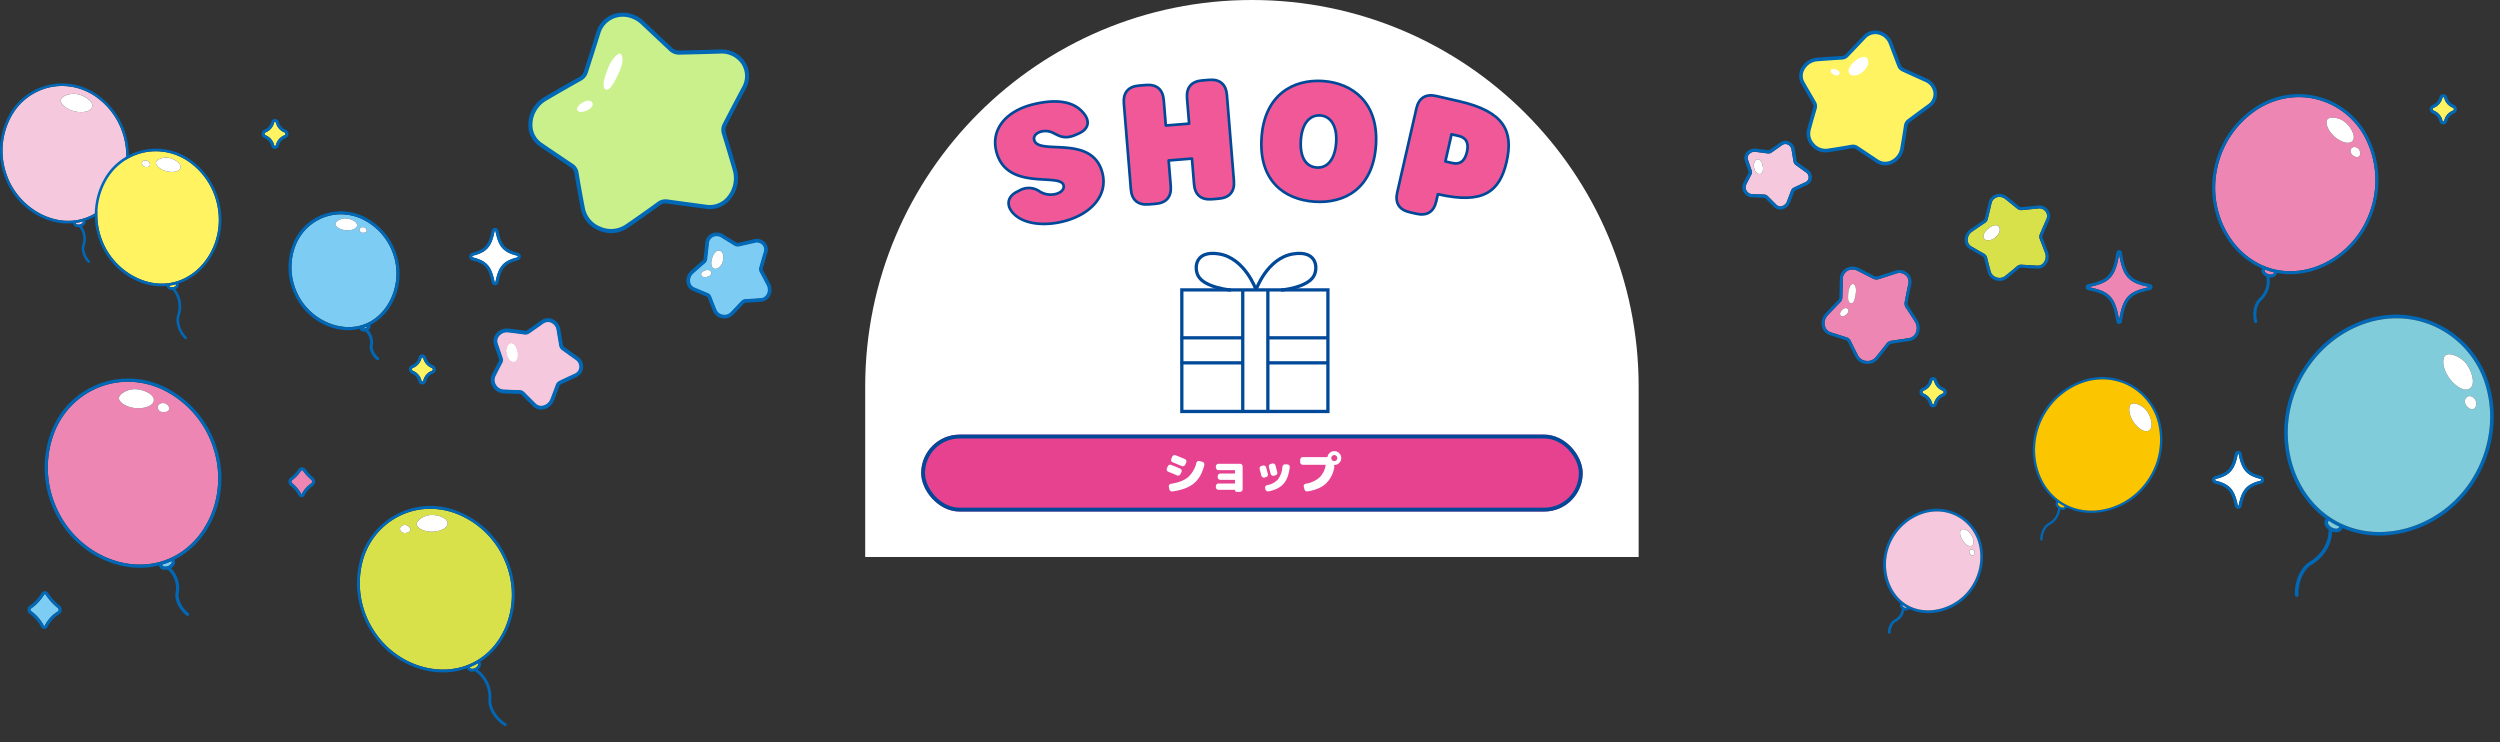 <svg xmlns="http://www.w3.org/2000/svg" xmlns:xlink="http://www.w3.org/1999/xlink" width="1300" height="386" viewBox="0 0 1300 386">
  <rect x="0" y="0" width="1300" height="386" fill="#333333" stroke="none"/>
  <defs>
    <clipPath id="clip-path">
      <rect id="長方形_3802" data-name="長方形 3802" width="1300" height="386" transform="translate(309 85)" fill="none" stroke="#707070" stroke-width="1"/>
    </clipPath>
    <clipPath id="clip-path-2">
      <rect id="長方形_3324" data-name="長方形 3324" width="402.194" height="289.634" fill="none"/>
    </clipPath>
    <clipPath id="clip-path-3">
      <rect id="長方形_3181" data-name="長方形 3181" width="101.279" height="93.14" fill="none"/>
    </clipPath>
    <clipPath id="clip-path-4">
      <rect id="長方形_3206" data-name="長方形 3206" width="50.995" height="50.62" fill="none"/>
    </clipPath>
    <clipPath id="clip-path-5">
      <rect id="長方形_3209" data-name="長方形 3209" width="48.058" height="47.521" fill="none"/>
    </clipPath>
    <clipPath id="clip-path-6">
      <rect id="長方形_3207" data-name="長方形 3207" width="44.402" height="45.253" fill="none"/>
    </clipPath>
    <clipPath id="clip-path-7">
      <rect id="長方形_3211" data-name="長方形 3211" width="115.129" height="133.01" fill="none"/>
    </clipPath>
    <clipPath id="clip-path-8">
      <rect id="長方形_3212" data-name="長方形 3212" width="82.037" height="114.443" fill="none"/>
    </clipPath>
    <clipPath id="clip-path-9">
      <rect id="長方形_3213" data-name="長方形 3213" width="91.931" height="123.401" fill="none"/>
    </clipPath>
    <clipPath id="clip-path-10">
      <rect id="長方形_3214" data-name="長方形 3214" width="57.774" height="77.441" fill="none"/>
    </clipPath>
    <clipPath id="clip-path-11">
      <rect id="長方形_3219" data-name="長方形 3219" width="13.972" height="15.589" fill="none"/>
    </clipPath>
    <clipPath id="clip-path-12">
      <rect id="長方形_3220" data-name="長方形 3220" width="13.833" height="15.532" fill="none"/>
    </clipPath>
    <clipPath id="clip-path-13">
      <rect id="長方形_3223" data-name="長方形 3223" width="26.827" height="29.827" fill="none"/>
    </clipPath>
    <clipPath id="clip-path-15">
      <rect id="長方形_3226" data-name="長方形 3226" width="17.805" height="19.655" fill="none"/>
    </clipPath>
    <clipPath id="clip-path-16">
      <rect id="長方形_3215" data-name="長方形 3215" width="86.444" height="119.091" fill="none"/>
    </clipPath>
    <clipPath id="clip-path-17">
      <rect id="長方形_3216" data-name="長方形 3216" width="67.425" height="85.058" fill="none"/>
    </clipPath>
    <clipPath id="clip-path-18">
      <rect id="長方形_3217" data-name="長方形 3217" width="51.939" height="64.973" fill="none"/>
    </clipPath>
    <clipPath id="clip-path-19">
      <rect id="長方形_3218" data-name="長方形 3218" width="108.97" height="146.702" fill="none"/>
    </clipPath>
    <clipPath id="clip-path-20">
      <rect id="長方形_3223-2" data-name="長方形 3223" width="27.098" height="30.129" fill="none"/>
    </clipPath>
    <clipPath id="clip-path-21">
      <rect id="長方形_3224-2" data-name="長方形 3224" width="14.113" height="15.747" fill="none"/>
    </clipPath>
    <clipPath id="clip-path-23">
      <rect id="長方形_3225" data-name="長方形 3225" width="34.787" height="38.346" fill="none"/>
    </clipPath>
    <clipPath id="clip-path-24">
      <rect id="長方形_3596" data-name="長方形 3596" width="268.433" height="76.348" transform="translate(0 0)" fill="none"/>
    </clipPath>
    <clipPath id="clip-path-25">
      <rect id="長方形_3273" data-name="長方形 3273" width="78.044" height="84.287" fill="none"/>
    </clipPath>
  </defs>
  <g id="shop_title_pc" transform="translate(-309 -85)" clip-path="url(#clip-path)">
    <g id="グループ_17171" data-name="グループ 17171" transform="translate(758.902 85)">
      <g id="グループ_17170" data-name="グループ 17170" clip-path="url(#clip-path-2)">
        <path id="パス_16160" data-name="パス 16160" d="M201.1,0C90.034,0,0,90.034,0,201.1v88.537H402.193V201.1C402.193,90.034,312.159,0,201.1,0" fill="#fff"/>
      </g>
    </g>
    <g id="グループ_16881" data-name="グループ 16881" transform="translate(1215.012 100.861)">
      <g id="グループ_16643" data-name="グループ 16643" transform="translate(0 0)" clip-path="url(#clip-path-3)">
        <path id="パス_14971" data-name="パス 14971" d="M100.415,32.524a6.642,6.642,0,0,0-4.037-5.348c-4-1.789-7.995-3.611-11.972-5.434a5.342,5.342,0,0,1-2.732-2.934q-2.2-5.746-4.391-11.53a7.4,7.4,0,0,0-5.429-4.763A6.466,6.466,0,0,0,65.8,4.566l0,0c-2.951,3.147-5.974,6.32-9.031,9.491a5.158,5.158,0,0,1-3.405,1.576c-4.232.248-8.585.546-12.939.886a8.009,8.009,0,0,0-6.368,4.231,6.031,6.031,0,0,0,.016,5.9q2.919,5.1,6,10.369a4.922,4.922,0,0,1,.443,3.878c-1.2,4.034-2.234,7.71-3.168,11.239a7.118,7.118,0,0,0,1.773,6.477,7.307,7.307,0,0,0,6.405,2.557c3.959-.58,8.166-1.268,12.5-2.043a5.462,5.462,0,0,1,.945-.083,4.977,4.977,0,0,1,2.778.83l2.04,1.361q4.315,2.879,8.513,5.67a6.266,6.266,0,0,0,6.047.5,8.3,8.3,0,0,0,4.83-6.16q1.016-5.972,1.95-11.938a5.121,5.121,0,0,1,1.964-3.281c3.556-2.657,7.116-5.286,10.656-7.849a6.113,6.113,0,0,0,2.67-5.653M49.443,23.64c-4.18-1.584-2.654-5.31,1.477-3.386,2.745,1.279,1.6,4.551-1.477,3.386m14.081-1.06c-1.535,1.176-5.237,2.113-6.607.332-1.325-1.724-.412-4.2,2.294-6.769,2-1.9,5.709-3.77,7.321-1.966s1.11,5.244-3.009,8.4" transform="translate(-1.455 -0.105)" fill="#fff362"/>
        <path id="パス_14972" data-name="パス 14972" d="M102.587,32.191a8.9,8.9,0,0,0-5.374-7.206c-4-1.788-7.985-3.609-11.959-5.429a3.042,3.042,0,0,1-1.548-1.672q-2.2-5.739-4.387-11.523a9.677,9.677,0,0,0-7.134-6.2A8.709,8.709,0,0,0,64.018,2.9c-2.944,3.137-5.958,6.3-9.007,9.464a2.9,2.9,0,0,1-1.893.88c-4.244.251-8.612.549-12.991.89a10.326,10.326,0,0,0-8.21,5.458,8.265,8.265,0,0,0,.064,8.1c1.946,3.4,3.958,6.869,6.008,10.383a2.632,2.632,0,0,1,.225,2.07c-1.2,4.056-2.246,7.754-3.187,11.306A9.391,9.391,0,0,0,37.3,60.033a9.591,9.591,0,0,0,8.441,3.3c3.989-.584,8.22-1.276,12.574-2.054a2.8,2.8,0,0,1,2.051.4l2.04,1.36q4.321,2.882,8.513,5.67a8.342,8.342,0,0,0,4.684,1.435,9.023,9.023,0,0,0,3.527-.734,10.623,10.623,0,0,0,6.194-7.875q1.017-6,1.954-11.975a2.81,2.81,0,0,1,1.075-1.8c3.545-2.651,7.1-5.273,10.623-7.826a8.453,8.453,0,0,0,3.609-7.737M85.02,49.2q-.932,5.962-1.95,11.938a8.3,8.3,0,0,1-4.829,6.16,6.27,6.27,0,0,1-6.048-.5Q68,64.022,63.68,61.134l-2.039-1.361a4.98,4.98,0,0,0-2.779-.83,5.37,5.37,0,0,0-.945.083c-4.334.775-8.541,1.462-12.5,2.042a7.305,7.305,0,0,1-6.406-2.556,7.12,7.12,0,0,1-1.773-6.478c.934-3.529,1.971-7.2,3.168-11.238a4.925,4.925,0,0,0-.442-3.879q-3.071-5.262-6-10.368a6.029,6.029,0,0,1-.015-5.9,8.011,8.011,0,0,1,6.367-4.232c4.354-.339,8.707-.638,12.939-.886a5.158,5.158,0,0,0,3.405-1.576c3.058-3.171,6.08-6.344,9.031-9.491l0,0a6.466,6.466,0,0,1,6.056-2.05,7.4,7.4,0,0,1,5.429,4.763q2.18,5.781,4.391,11.529A5.341,5.341,0,0,0,84.3,21.638c3.977,1.822,7.972,3.644,11.972,5.434a6.642,6.642,0,0,1,4.037,5.348,6.113,6.113,0,0,1-2.67,5.653c-3.54,2.564-7.1,5.192-10.656,7.849A5.121,5.121,0,0,0,85.02,49.2" transform="translate(-1.35 0)" fill="#0068b6"/>
        <path id="パス_14973" data-name="パス 14973" d="M60.263,16.649c-2.706,2.569-3.619,5.045-2.294,6.769,1.37,1.783,5.073.844,6.607-.331,4.119-3.159,4.62-6.6,3.009-8.4s-5.318.065-7.321,1.966" transform="translate(-2.507 -0.61)" fill="#fff"/>
        <path id="パス_14974" data-name="パス 14974" d="M51.544,21.045c-4.13-1.924-5.657,1.8-1.477,3.385,3.075,1.165,4.221-2.107,1.477-3.385" transform="translate(-2.079 -0.896)" fill="#fff"/>
        <path id="パス_14975" data-name="パス 14975" d="M32.851,81.587a2.8,2.8,0,0,0,1.711-2.3,3.06,3.06,0,0,0-1.347-2.778q-2.691-1.914-5.367-3.859a2.964,2.964,0,0,1-1.17-1.893l-.051-.305q-.492-2.9-.976-5.811a3.444,3.444,0,0,0-2.037-2.67,2.975,2.975,0,0,0-2.918.382l0,0c-1.765,1.26-3.569,2.528-5.39,3.79a2.9,2.9,0,0,1-2.032.489q-3.219-.449-6.457-.837a3.582,3.582,0,0,0-.4-.023,3.744,3.744,0,0,0-2.9,1.379A2.752,2.752,0,0,0,2.984,69.8c.623,1.869,1.274,3.772,1.937,5.7a2.759,2.759,0,0,1-.182,2.177c-.977,1.849-1.849,3.557-2.664,5.219A3.3,3.3,0,0,0,2.3,86a3.393,3.393,0,0,0,2.681,1.755c2.005.1,4.143.179,6.35.224a2.826,2.826,0,0,1,1.954.817l.916.917q1.82,1.82,3.593,3.586a2.843,2.843,0,0,0,2.677.765,3.9,3.9,0,0,0,2.785-2.388q1.083-2.837,2.134-5.685a2.84,2.84,0,0,1,1.434-1.58q3.022-1.442,6.028-2.821m-23.393-4.3c-1.414.287-3.035-1.008-3.422-4.081-.143-1.146.49-3.335,1.82-3.5,1.287-.164,2.287,1.053,2.794,3.22.376,1.606.222,4.077-1.193,4.364" transform="translate(-0.078 -2.698)" fill="#f6c8dd"/>
        <path id="パス_14976" data-name="パス 14976" d="M34.129,75.043q-2.688-1.914-5.357-3.852a1.244,1.244,0,0,1-.486-.8l-.053-.3c-.327-1.928-.656-3.864-.975-5.806a5.14,5.14,0,0,0-3.074-3.97,4.65,4.65,0,0,0-4.564.576c-1.758,1.256-3.554,2.518-5.367,3.775a1.177,1.177,0,0,1-.823.2q-3.233-.453-6.5-.842A5.474,5.474,0,0,0,2.1,66a4.435,4.435,0,0,0-.814,4.261c.624,1.87,1.276,3.776,1.94,5.711a1.038,1.038,0,0,1-.077.822c-.984,1.865-1.864,3.587-2.687,5.266a5,5,0,0,0,.285,4.717,5.1,5.1,0,0,0,4.062,2.6c2.027.1,4.184.18,6.407.227a1.117,1.117,0,0,1,.78.316l.917.916q1.822,1.825,3.591,3.586a4.485,4.485,0,0,0,3.221,1.337,5.021,5.021,0,0,0,1.011-.105,5.625,5.625,0,0,0,4.033-3.445q1.093-2.859,2.144-5.713a1.13,1.13,0,0,1,.565-.627c2.007-.955,4.015-1.9,6-2.808a4.524,4.524,0,0,0,2.7-3.685,4.749,4.749,0,0,0-2.055-4.336M25.311,85.909q-1.044,2.845-2.134,5.685a3.9,3.9,0,0,1-2.785,2.388,2.843,2.843,0,0,1-2.677-.765q-1.77-1.762-3.593-3.586l-.916-.918a2.83,2.83,0,0,0-1.954-.816c-2.207-.046-4.344-.12-6.35-.225a3.392,3.392,0,0,1-2.681-1.754A3.3,3.3,0,0,1,2,82.817c.817-1.661,1.688-3.369,2.664-5.219a2.759,2.759,0,0,0,.182-2.177c-.663-1.93-1.314-3.832-1.937-5.7a2.75,2.75,0,0,1,.527-2.644,3.74,3.74,0,0,1,2.9-1.379,3.566,3.566,0,0,1,.4.022q3.239.389,6.457.837a2.884,2.884,0,0,0,2.032-.489c1.821-1.261,3.624-2.528,5.39-3.79l0,0a2.973,2.973,0,0,1,2.917-.382,3.443,3.443,0,0,1,2.037,2.67q.479,2.911.976,5.811l.051.305a2.968,2.968,0,0,0,1.17,1.894q2.672,1.938,5.367,3.859a3.06,3.06,0,0,1,1.347,2.778,2.8,2.8,0,0,1-1.711,2.3q-3,1.374-6.028,2.82a2.849,2.849,0,0,0-1.434,1.581" transform="translate(0 -2.62)" fill="#0068b6"/>
        <path id="パス_14977" data-name="パス 14977" d="M8.049,70.063c-1.331.168-1.963,2.358-1.82,3.5.386,3.073,2.007,4.367,3.422,4.081s1.568-2.758,1.193-4.363c-.507-2.168-1.507-3.384-2.794-3.221" transform="translate(-0.271 -3.061)" fill="#fff"/>
        <path id="パス_17731" data-name="パス 17731" d="M100.415,32.524a6.642,6.642,0,0,0-4.037-5.348c-4-1.789-7.995-3.611-11.972-5.434a5.342,5.342,0,0,1-2.732-2.934q-2.2-5.746-4.391-11.53a7.4,7.4,0,0,0-5.429-4.763A6.466,6.466,0,0,0,65.8,4.566l0,0c-2.951,3.147-5.974,6.32-9.031,9.491a5.158,5.158,0,0,1-3.405,1.576c-4.232.248-8.585.546-12.939.886a8.009,8.009,0,0,0-6.368,4.231,6.031,6.031,0,0,0,.016,5.9q2.919,5.1,6,10.369a4.922,4.922,0,0,1,.443,3.878c-1.2,4.034-2.234,7.71-3.168,11.239a7.118,7.118,0,0,0,1.773,6.477,7.307,7.307,0,0,0,6.405,2.557c3.959-.58,8.166-1.268,12.5-2.043a5.462,5.462,0,0,1,.945-.083,4.977,4.977,0,0,1,2.778.83l2.04,1.361q4.315,2.879,8.513,5.67a6.266,6.266,0,0,0,6.047.5,8.3,8.3,0,0,0,4.83-6.16q1.016-5.972,1.95-11.938a5.121,5.121,0,0,1,1.964-3.281c3.556-2.657,7.116-5.286,10.656-7.849a6.113,6.113,0,0,0,2.67-5.653M49.443,23.64c-4.18-1.584-2.654-5.31,1.477-3.386,2.745,1.279,1.6,4.551-1.477,3.386m14.081-1.06c-1.535,1.176-5.237,2.113-6.607.332-1.325-1.724-.412-4.2,2.294-6.769,2-1.9,5.709-3.77,7.321-1.966s1.11,5.244-3.009,8.4" transform="translate(-1.454 -0.105)" fill="#fff362" stroke="#fff362" stroke-width="0.8"/>
      </g>
    </g>
    <g id="長方形_3244" data-name="長方形 3244" transform="translate(788 311)" fill="#e64290" stroke="#004898" stroke-width="2">
      <rect width="344" height="40" rx="20" stroke="none"/>
      <rect x="1" y="1" width="342" height="38" rx="19" fill="none"/>
    </g>
    <path id="パス_21150" data-name="パス 21150" d="M-25.8-14.88a1.36,1.36,0,0,1,.852.648,1.412,1.412,0,0,1,.18,1.056Q-26.28-6.864-30.18-3.648t-11.2,4.2A1.324,1.324,0,0,1-42.4.276a1.521,1.521,0,0,1-.564-.9L-43.2-1.9a1.252,1.252,0,0,1,.228-.984,1.311,1.311,0,0,1,.876-.552q5.808-.888,8.8-3.36a14.51,14.51,0,0,0,4.4-7.488,1.283,1.283,0,0,1,.636-.828,1.308,1.308,0,0,1,1.02-.132ZM-37.128-8.5a1.351,1.351,0,0,1-.78.732A1.341,1.341,0,0,1-38.976-7.8q-2.064-.912-4.536-1.9a1.228,1.228,0,0,1-.72-.732,1.326,1.326,0,0,1,.024-1.02l.432-1.032a1.448,1.448,0,0,1,.768-.756,1.312,1.312,0,0,1,1.056-.012q2.184.864,4.632,1.92a1.267,1.267,0,0,1,.732.744,1.255,1.255,0,0,1-.036,1.032Zm-2.52-9.744q2.832,1.128,4.8,1.968a1.226,1.226,0,0,1,.72.744,1.288,1.288,0,0,1-.048,1.032l-.528,1.152a1.364,1.364,0,0,1-.768.708,1.38,1.38,0,0,1-1.056-.012q-2.136-.936-4.68-1.968a1.273,1.273,0,0,1-.732-.72,1.321,1.321,0,0,1,.012-1.032l.456-1.1a1.448,1.448,0,0,1,.768-.756A1.312,1.312,0,0,1-39.648-18.24Zm33.456,4.416a1.314,1.314,0,0,1,.96.408,1.314,1.314,0,0,1,.408.96V-.6a1.314,1.314,0,0,1-.408.96,1.314,1.314,0,0,1-.96.408H-7.9A.881.881,0,0,1-8.544.5a.881.881,0,0,1-.264-.648.127.127,0,0,0-.144-.144h-8.424a1.314,1.314,0,0,1-.96-.408,1.314,1.314,0,0,1-.408-.96v-.552a1.314,1.314,0,0,1,.408-.96,1.314,1.314,0,0,1,.96-.408H-9q.192,0,.192-.216V-5.256q0-.216-.192-.216h-7.416a1.314,1.314,0,0,1-.96-.408,1.314,1.314,0,0,1-.408-.96v-.552a1.314,1.314,0,0,1,.408-.96,1.314,1.314,0,0,1,.96-.408H-9q.192,0,.192-.216V-10.32q0-.216-.192-.216h-8.376a1.314,1.314,0,0,1-.96-.408,1.314,1.314,0,0,1-.408-.96v-.552a1.314,1.314,0,0,1,.408-.96,1.314,1.314,0,0,1,.96-.408Zm24.624.312a1.392,1.392,0,0,1,.948.456,1.142,1.142,0,0,1,.3.96q-.672,5.76-3.216,8.652T8.688.528A1.477,1.477,0,0,1,7.62.312a1.323,1.323,0,0,1-.612-.864l-.144-.576a1.261,1.261,0,0,1,.18-1A1.3,1.3,0,0,1,7.9-2.712,9.927,9.927,0,0,0,13.56-5.736a12.322,12.322,0,0,0,2.3-6.528,1.466,1.466,0,0,1,.492-.948,1.362,1.362,0,0,1,1-.348ZM8.28-8.568a1.328,1.328,0,0,1-.144,1.044,1.325,1.325,0,0,1-.84.636l-.72.192a1.28,1.28,0,0,1-1.02-.144,1.325,1.325,0,0,1-.636-.84Q4.752-8.3,4.452-9.456t-.42-1.584a1.328,1.328,0,0,1,.144-1.044,1.321,1.321,0,0,1,.816-.636l.7-.192a1.361,1.361,0,0,1,1.056.144,1.317,1.317,0,0,1,.648.84Q8.088-9.264,8.28-8.568Zm2.28-5.4a1.313,1.313,0,0,1,1.032.144,1.317,1.317,0,0,1,.648.84q.312,1.128.936,3.528a1.247,1.247,0,0,1-.144,1.008,1.335,1.335,0,0,1-.84.624l-.768.216a1.28,1.28,0,0,1-1.02-.144,1.325,1.325,0,0,1-.636-.84L8.832-12.12a1.275,1.275,0,0,1,.132-1.008,1.291,1.291,0,0,1,.828-.624ZM41.736-15.7a1.5,1.5,0,0,0,1.1.456,1.5,1.5,0,0,0,1.1-.456,1.5,1.5,0,0,0,.456-1.1,1.5,1.5,0,0,0-.456-1.1,1.5,1.5,0,0,0-1.1-.456,1.5,1.5,0,0,0-1.1.456,1.5,1.5,0,0,0-.456,1.1A1.5,1.5,0,0,0,41.736-15.7Zm1.1-4.7a3.468,3.468,0,0,1,2.544,1.056A3.468,3.468,0,0,1,46.44-16.8a3.468,3.468,0,0,1-1.056,2.544A3.468,3.468,0,0,1,42.84-13.2h-.192a.077.077,0,0,0-.072.048.078.078,0,0,0,.024.1A1.235,1.235,0,0,1,42.84-12a15.18,15.18,0,0,1-4.476,8.556Q35.016-.432,28.944.528A1.372,1.372,0,0,1,27.9.3a1.5,1.5,0,0,1-.612-.9l-.336-1.32a1.194,1.194,0,0,1,.18-.972,1.326,1.326,0,0,1,.852-.564,14.174,14.174,0,0,0,7.1-3.228,11.2,11.2,0,0,0,3.264-6.42q.048-.216-.168-.216H26.448a1.314,1.314,0,0,1-.96-.408,1.314,1.314,0,0,1-.408-.96v-1.224a1.314,1.314,0,0,1,.408-.96,1.314,1.314,0,0,1,.96-.408H39.072a.235.235,0,0,0,.24-.216,3.484,3.484,0,0,1,1.236-2.076A3.482,3.482,0,0,1,42.84-20.4Z" transform="translate(960 340)" fill="#fff"/>
    <g id="グループ_16892" data-name="グループ 16892" transform="translate(1256.252 223.619)">
      <g id="グループ_16715" data-name="グループ 16715" clip-path="url(#clip-path-4)">
        <path id="パス_15179" data-name="パス 15179" d="M44.256,21.785a3.68,3.68,0,0,1-.536-2.7c.651-3.34,1.3-6.541,1.928-9.515a4.551,4.551,0,0,0-1.354-4.452A4.941,4.941,0,0,0,39.4,4.179c-3.056.995-6.127,1.974-9.186,2.94a3.843,3.843,0,0,1-2.88-.245l-.512-.26Q23.051,4.7,19.267,2.767A5.909,5.909,0,0,0,16.6,2.112a5.191,5.191,0,0,0-2.7.74,4.812,4.812,0,0,0-2.317,4.156v0c-.055,3.164-.135,6.377-.237,9.607a3.706,3.706,0,0,1-1.058,2.49c-2.178,2.219-4.4,4.525-6.6,6.853a5.95,5.95,0,0,0-1.394,5.5,4.488,4.488,0,0,0,2.959,3.246c2.733.892,5.532,1.783,8.371,2.684a3.543,3.543,0,0,1,2.11,1.855c1.328,2.769,2.575,5.279,3.812,7.673a5.289,5.289,0,0,0,4.207,2.686,5.431,5.431,0,0,0,4.8-1.789c1.865-2.262,3.815-4.709,5.792-7.267a3.652,3.652,0,0,1,2.348-1.4l1.641-.244q3.837-.57,7.561-1.13a4.666,4.666,0,0,0,3.584-2.747,6.162,6.162,0,0,0-.412-5.793q-2.39-3.747-4.819-7.452M13.737,25.2c-2.772,2.807-5.234.244-2.2-2.4,2.012-1.758,4.243.336,2.2,2.4m4.472-9.978c-.271,1.484-.684,4.784-2.409,4.471-1.668-.3-1.594-2.64-1.374-5.541.162-2.148,1.288-4.679,2.359-4.541s2.151,1.63,1.424,5.612" transform="translate(-0.569 -0.569)" fill="#ed86b3"/>
        <path id="パス_15180" data-name="パス 15180" d="M49.81,27.844q-2.4-3.764-4.834-7.474a2.119,2.119,0,0,1-.31-1.561c.649-3.333,1.3-6.526,1.921-9.489A6.131,6.131,0,0,0,44.759,3.4a6.472,6.472,0,0,0-6.406-1.258c-3.054,1-6.121,1.972-9.177,2.938a2.3,2.3,0,0,1-1.717-.15l-.511-.259Q23.182,2.759,19.4.825a7.033,7.033,0,0,0-6.864.14A6.325,6.325,0,0,0,9.473,6.42c-.055,3.154-.135,6.36-.235,9.581a2.205,2.205,0,0,1-.618,1.457C6.435,19.685,4.208,22,2,24.338a7.508,7.508,0,0,0-1.76,6.95A6,6,0,0,0,4.213,35.61c2.733.893,5.534,1.785,8.38,2.687a1.992,1.992,0,0,1,1.184,1.05c1.335,2.784,2.589,5.308,3.834,7.717a6.832,6.832,0,0,0,5.412,3.511,7.954,7.954,0,0,0,.84.045,6.853,6.853,0,0,0,5.316-2.384C31.056,45.959,33.017,43.5,35,40.929a2.122,2.122,0,0,1,1.354-.821L38,39.865c2.558-.381,5.085-.757,7.559-1.131a6.178,6.178,0,0,0,4.759-3.625,7.723,7.723,0,0,0-.508-7.265m-.893,6.617a4.664,4.664,0,0,1-3.584,2.747c-2.478.375-5,.749-7.561,1.129l-1.64.245a3.654,3.654,0,0,0-2.349,1.4c-1.976,2.558-3.927,5.005-5.792,7.267a5.43,5.43,0,0,1-4.8,1.789,5.29,5.29,0,0,1-4.208-2.686c-1.237-2.394-2.484-4.9-3.812-7.673a3.538,3.538,0,0,0-2.11-1.855c-2.839-.9-5.638-1.792-8.371-2.684A4.487,4.487,0,0,1,1.728,30.9a5.952,5.952,0,0,1,1.393-5.5c2.2-2.327,4.422-4.633,6.6-6.853a3.707,3.707,0,0,0,1.058-2.49c.1-3.229.183-6.443.237-9.607v0a4.814,4.814,0,0,1,2.317-4.156,5.187,5.187,0,0,1,2.7-.74A5.911,5.911,0,0,1,18.7,2.2q3.775,1.938,7.553,3.847l.511.261a3.839,3.839,0,0,0,2.88.244c3.06-.966,6.129-1.945,9.186-2.939a4.935,4.935,0,0,1,4.895.935A4.55,4.55,0,0,1,45.078,9c-.629,2.974-1.277,6.175-1.928,9.515a3.68,3.68,0,0,0,.537,2.7q2.429,3.7,4.818,7.451a6.159,6.159,0,0,1,.412,5.794" transform="translate(0 0)" fill="#0068b6"/>
        <path id="パス_15181" data-name="パス 15181" d="M21.286,12.376c-1.072-.137-2.2,2.394-2.359,4.542-.22,2.9-.294,5.238,1.374,5.541,1.725.313,2.138-2.988,2.409-4.471.728-3.981-.352-5.475-1.424-5.612" transform="translate(-5.07 -3.334)" fill="#fff"/>
        <path id="パス_15182" data-name="パス 15182" d="M14.495,30.189c-3.029,2.646-.568,5.209,2.2,2.4,2.039-2.065-.192-4.159-2.2-2.4" transform="translate(-3.532 -7.959)" fill="#fff"/>
      </g>
    </g>
    <g id="グループ_16893" data-name="グループ 16893" transform="translate(584.451 251.479)">
      <g id="グループ_16721" data-name="グループ 16721" transform="translate(-20.254 -1)" clip-path="url(#clip-path-5)">
        <path id="パス_15190" data-name="パス 15190" d="M43.346,28.447A3.716,3.716,0,0,0,45.618,25.4a4.063,4.063,0,0,0-1.79-3.688q-3.571-2.542-7.123-5.122a3.937,3.937,0,0,1-1.553-2.514l-.068-.4c-.435-2.563-.872-5.138-1.3-7.713a4.568,4.568,0,0,0-2.7-3.544,3.948,3.948,0,0,0-3.873.506l0,0C24.865,4.6,22.471,6.277,20.054,7.952a3.835,3.835,0,0,1-2.7.649Q13.083,8,8.786,7.489a4.734,4.734,0,0,0-.537-.029A4.967,4.967,0,0,0,4.4,9.29a3.654,3.654,0,0,0-.7,3.51c.827,2.481,1.691,5.005,2.571,7.566a3.663,3.663,0,0,1-.241,2.889c-1.3,2.456-2.454,4.723-3.537,6.927a4.386,4.386,0,0,0,.3,4.118,4.5,4.5,0,0,0,3.56,2.329c2.661.137,5.5.237,8.429.3a3.753,3.753,0,0,1,2.593,1.084l1.217,1.218q2.415,2.416,4.768,4.76a3.778,3.778,0,0,0,3.553,1.016,5.168,5.168,0,0,0,3.7-3.171q1.438-3.766,2.832-7.546a3.78,3.78,0,0,1,1.905-2.1q4.011-1.914,8-3.745m-31.051-5.71c-1.877.38-4.029-1.338-4.541-5.416-.191-1.521.649-4.426,2.415-4.65,1.708-.217,3.036,1.4,3.71,4.275.5,2.129.293,5.411-1.584,5.791" transform="translate(0.156 0.156)" fill="#f6c8dd"/>
        <path id="パス_15191" data-name="パス 15191" d="M45.3,20.02q-3.569-2.539-7.111-5.113a1.651,1.651,0,0,1-.645-1.058l-.07-.4c-.433-2.56-.87-5.131-1.294-7.707A6.822,6.822,0,0,0,32.1.47a6.172,6.172,0,0,0-6.059.764C23.71,2.9,21.324,4.576,18.919,6.244a1.561,1.561,0,0,1-1.093.265Q13.533,5.91,9.2,5.393A7.265,7.265,0,0,0,2.788,8.024,5.887,5.887,0,0,0,1.706,13.68c.829,2.482,1.693,5.013,2.576,7.58a1.386,1.386,0,0,1-.1,1.092C2.875,24.827,1.706,27.114.613,29.343A6.636,6.636,0,0,0,.992,35.6a6.765,6.765,0,0,0,5.393,3.447c2.691.137,5.553.238,8.5.3a1.485,1.485,0,0,1,1.035.419l1.217,1.217q2.419,2.421,4.767,4.76a5.958,5.958,0,0,0,4.276,1.773,6.6,6.6,0,0,0,1.341-.139A7.468,7.468,0,0,0,32.88,42.81q1.45-3.793,2.846-7.584a1.5,1.5,0,0,1,.75-.832c2.664-1.269,5.328-2.518,7.967-3.727a6,6,0,0,0,3.587-4.891A6.308,6.308,0,0,0,45.3,20.02M33.6,34.445q-1.385,3.776-2.832,7.546a5.168,5.168,0,0,1-3.7,3.17,3.776,3.776,0,0,1-3.553-1.015c-1.566-1.558-3.157-3.151-4.768-4.76L17.53,38.167a3.76,3.76,0,0,0-2.592-1.084c-2.931-.06-5.768-.16-8.429-.3a4.5,4.5,0,0,1-3.56-2.328,4.384,4.384,0,0,1-.3-4.118c1.085-2.206,2.241-4.473,3.538-6.927a3.663,3.663,0,0,0,.239-2.889c-.879-2.561-1.743-5.086-2.57-7.566a3.651,3.651,0,0,1,.7-3.51A4.967,4.967,0,0,1,8.405,7.616a4.717,4.717,0,0,1,.536.03q4.3.515,8.571,1.11a3.831,3.831,0,0,0,2.7-.649c2.417-1.675,4.811-3.357,7.154-5.03l0,0a3.949,3.949,0,0,1,3.872-.507,4.573,4.573,0,0,1,2.7,3.544c.424,2.576.861,5.151,1.3,7.713l.068.406a3.938,3.938,0,0,0,1.552,2.513q3.549,2.572,7.124,5.123a4.064,4.064,0,0,1,1.789,3.688A3.716,3.716,0,0,1,43.5,28.6c-2.653,1.216-5.327,2.469-8,3.745a3.78,3.78,0,0,0-1.905,2.1" transform="translate(0 0)" fill="#0068b6"/>
        <path id="パス_15192" data-name="パス 15192" d="M9.782,11.945c-1.766.223-2.606,3.13-2.415,4.65.511,4.078,2.663,5.8,4.541,5.416s2.082-3.661,1.583-5.791c-.673-2.877-2-4.492-3.709-4.275" transform="translate(0.542 0.88)" fill="#fff"/>
        <path id="パス_17732" data-name="パス 17732" d="M43.346,28.447A3.716,3.716,0,0,0,45.618,25.4a4.063,4.063,0,0,0-1.79-3.688q-3.571-2.542-7.123-5.122a3.937,3.937,0,0,1-1.553-2.514l-.068-.4c-.435-2.563-.872-5.138-1.3-7.713a4.568,4.568,0,0,0-2.7-3.544,3.948,3.948,0,0,0-3.873.506l0,0C24.865,4.6,22.471,6.277,20.054,7.952a3.835,3.835,0,0,1-2.7.649Q13.083,8,8.786,7.489a4.734,4.734,0,0,0-.537-.029A4.967,4.967,0,0,0,4.4,9.29a3.654,3.654,0,0,0-.7,3.51c.827,2.481,1.691,5.005,2.571,7.566a3.663,3.663,0,0,1-.241,2.889c-1.3,2.456-2.454,4.723-3.537,6.927a4.386,4.386,0,0,0,.3,4.118,4.5,4.5,0,0,0,3.56,2.329c2.661.137,5.5.237,8.429.3a3.753,3.753,0,0,1,2.593,1.084l1.217,1.218q2.415,2.416,4.768,4.76a3.778,3.778,0,0,0,3.553,1.016,5.168,5.168,0,0,0,3.7-3.171q1.438-3.766,2.832-7.546a3.78,3.78,0,0,1,1.905-2.1q4.011-1.914,8-3.745m-31.051-5.71c-1.877.38-4.029-1.338-4.541-5.416-.191-1.521.649-4.426,2.415-4.65,1.708-.217,3.036,1.4,3.71,4.275.5,2.129.293,5.411-1.584,5.791" transform="translate(0.156 0.156)" fill="#f6c8dd" stroke="#f6c8dd" stroke-width="0.5"/>
      </g>
    </g>
    <g id="グループ_16891" data-name="グループ 16891" transform="translate(1330.641 185.827)">
      <g id="グループ_16717" data-name="グループ 16717" clip-path="url(#clip-path-6)">
        <path id="パス_15183" data-name="パス 15183" d="M42.359,31.267Q41,27.627,39.588,24.013a3.328,3.328,0,0,1,.034-2.495c1.113-2.621,2.24-5.229,3.379-7.8a3.875,3.875,0,0,0-.34-3.951A4.213,4.213,0,0,0,38.74,8.128c-2.8.3-5.6.576-8.4.848a3.471,3.471,0,0,1-2.5-.755L27.6,8.026q-2.955-2.384-5.919-4.789a4.9,4.9,0,0,0-3.07-1.125,4.356,4.356,0,0,0-1.434.241,4.1,4.1,0,0,0-2.668,3.058v0c-.622,2.7-1.276,5.435-1.95,8.183a3.341,3.341,0,0,1-1.4,2c-2.261,1.5-4.58,3.072-6.894,4.669a5.1,5.1,0,0,0-2.146,4.363,3.821,3.821,0,0,0,1.889,3.229c2.177,1.26,4.41,2.532,6.679,3.818a3.205,3.205,0,0,1,1.52,2.037c.634,2.612,1.245,4.987,1.87,7.26a4.525,4.525,0,0,0,3.044,2.991,4.636,4.636,0,0,0,4.335-.641c2.019-1.608,4.131-3.347,6.276-5.168a3.242,3.242,0,0,1,2.342-.8l.988.06c2.416.15,4.8.3,7.139.435A3.969,3.969,0,0,0,41.675,36.2a5.282,5.282,0,0,0,.685-4.932m-26.626-7.51c-1.2.863-4.036,1.5-5.041.108-.973-1.342-.223-3.208,1.9-5.107,1.568-1.406,4.432-2.748,5.622-1.339s.731,4.021-2.475,6.337" transform="translate(-0.545 -0.546)" fill="#d9e14a"/>
        <path id="パス_15184" data-name="パス 15184" d="M43.887,13.816a5.475,5.475,0,0,0-.5-5.507,5.766,5.766,0,0,0-5.355-2.284c-2.794.3-5.6.576-8.387.848a1.922,1.922,0,0,1-1.364-.418l-.24-.194Q25.087,3.88,22.124,1.475A6.26,6.26,0,0,0,16.117.329,5.641,5.641,0,0,0,12.436,4.52c-.619,2.691-1.271,5.421-1.943,8.162a1.821,1.821,0,0,1-.746,1.07c-2.27,1.507-4.6,3.082-6.924,4.688A6.679,6.679,0,0,0,.008,24.162,5.355,5.355,0,0,0,2.68,28.675C4.858,29.934,7.1,31.209,9.369,32.5a1.636,1.636,0,0,1,.769,1.045c.637,2.626,1.252,5.016,1.882,7.307a6.084,6.084,0,0,0,4.067,4.062,6.74,6.74,0,0,0,2.107.341,5.934,5.934,0,0,0,3.689-1.241c2.033-1.621,4.159-3.371,6.317-5.2a1.788,1.788,0,0,1,1.232-.432l.987.062c2.418.15,4.8.3,7.139.435a5.487,5.487,0,0,0,4.825-2.282,6.86,6.86,0,0,0,.9-6.414q-1.37-3.661-2.78-7.28a1.739,1.739,0,0,1,.015-1.311c1.111-2.614,2.235-5.216,3.369-7.771M37.654,37.31c-2.338-.136-4.722-.285-7.139-.435l-.988-.06a3.238,3.238,0,0,0-2.342.8c-2.145,1.82-4.257,3.561-6.276,5.168a4.638,4.638,0,0,1-4.335.64,4.525,4.525,0,0,1-3.044-2.991c-.625-2.273-1.236-4.648-1.87-7.26a3.2,3.2,0,0,0-1.52-2.038c-2.269-1.286-4.5-2.558-6.679-3.818a3.823,3.823,0,0,1-1.889-3.229,5.1,5.1,0,0,1,2.147-4.363c2.313-1.6,4.632-3.168,6.893-4.669a3.345,3.345,0,0,0,1.4-2c.674-2.748,1.327-5.485,1.95-8.184v0a4.1,4.1,0,0,1,2.668-3.058,4.356,4.356,0,0,1,1.434-.241,4.9,4.9,0,0,1,3.07,1.125Q24.094,5.1,27.055,7.481l.242.2a3.475,3.475,0,0,0,2.5.755c2.8-.272,5.6-.551,8.4-.849a4.213,4.213,0,0,1,3.921,1.645,3.875,3.875,0,0,1,.34,3.951c-1.139,2.566-2.266,5.175-3.379,7.8a3.33,3.33,0,0,0-.034,2.5q1.409,3.608,2.771,7.253a5.282,5.282,0,0,1-.685,4.932,3.967,3.967,0,0,1-3.475,1.657" transform="translate(0 0)" fill="#0068b6"/>
        <path id="パス_15185" data-name="パス 15185" d="M15.427,23.878c-2.118,1.9-2.868,3.765-1.9,5.107,1.005,1.388,3.846.755,5.041-.108,3.207-2.317,3.665-4.928,2.475-6.337S17,22.472,15.427,23.878" transform="translate(-3.385 -5.664)" fill="#fff"/>
      </g>
    </g>
    <g id="グループ_16913" data-name="グループ 16913" transform="translate(94 65.427)">
      <g id="グループ_16903" data-name="グループ 16903" transform="translate(215 62.952)">
        <g id="グループ_16764" data-name="グループ 16764" clip-path="url(#clip-path-7)">
          <path id="パス_15331" data-name="パス 15331" d="M64.587,113.268c.37-.088.733-.191,1.1-.292a1.179,1.179,0,0,1,.056.144c.109.462-.555,1.164-1.6,1.411a2.677,2.677,0,0,1-1.49-.038.83.83,0,0,1-.577-.5h0a1.26,1.26,0,0,1-.023-.252c.849-.122,1.7-.269,2.541-.469" transform="translate(-22.634 -41.214)" fill="#f6c8dd"/>
          <path id="パス_15332" data-name="パス 15332" d="M3.882,47.164c5.251,16.9,22.9,28.056,38.533,24.355C58.32,67.756,68.88,50.244,65.954,32.482A37.314,37.314,0,0,0,50.17,7.41a30.776,30.776,0,0,0-17.11-5.3,29.79,29.79,0,0,0-6.871.805A30.3,30.3,0,0,0,6.761,17.678,37.31,37.31,0,0,0,3.882,47.164M39.812,6.193c4.042.295,9.47,3.584,8.94,6.534-.526,2.931-5.215,3.346-8.493,2.707-3.313-.644-6.709-2.464-7.762-4.977C31.431,7.9,36.193,5.925,39.812,6.193" transform="translate(-0.771 -0.771)" fill="#f6c8dd"/>
          <path id="パス_15333" data-name="パス 15333" d="M1.829,46.792C6.635,62.257,20.786,72.829,35.263,72.829c.939,0,1.88-.055,2.82-.145a2.487,2.487,0,0,0,.046.4,2.125,2.125,0,0,0,1.425,1.457,3.638,3.638,0,0,0,1.232.205c.119,0,.239-.012.36-.022A9.445,9.445,0,0,1,42.82,83.8c-1.025,3.139.708,7.141,2.859,9.313a.67.67,0,0,0,.952-.943c-1.9-1.918-3.364-5.416-2.537-7.953a10.851,10.851,0,0,0-1.52-9.854c1.309-.57,2.092-1.681,1.838-2.763a2.039,2.039,0,0,0-.072-.231C59.57,66.341,69.4,49.034,66.506,31.493A38.657,38.657,0,0,0,50.143,5.523,31.433,31.433,0,0,0,4.825,16.242a38.659,38.659,0,0,0-3,30.551m1.282-.4A37.317,37.317,0,0,1,5.99,16.907,30.307,30.307,0,0,1,25.417,2.149a29.8,29.8,0,0,1,6.872-.806,30.781,30.781,0,0,1,17.11,5.3A37.314,37.314,0,0,1,65.183,31.711c2.926,17.763-7.634,35.275-23.539,39.037C26.01,74.45,8.362,63.294,3.11,46.394M39.434,72.775a1.321,1.321,0,0,1-.024-.252c.849-.122,1.7-.269,2.541-.469.37-.088.734-.191,1.1-.292a1.3,1.3,0,0,1,.056.144c.109.461-.555,1.163-1.605,1.411a2.689,2.689,0,0,1-1.49-.038.829.829,0,0,1-.577-.5Z" transform="translate(0 0)" fill="#0068b6"/>
          <path id="パス_15334" data-name="パス 15334" d="M57.175,8.522c4.042.295,9.47,3.584,8.94,6.534-.526,2.931-5.215,3.346-8.493,2.707-3.313-.644-6.709-2.464-7.762-4.977-1.067-2.561,3.695-4.532,7.314-4.263" transform="translate(-18.134 -3.1)" fill="#fff"/>
          <path id="パス_15335" data-name="パス 15335" d="M141.068,164.691c.36-.085.713-.185,1.068-.284a1.2,1.2,0,0,1,.05.13c.1.448-.542,1.13-1.567,1.371a2.616,2.616,0,0,1-1.455-.037c-.146-.053-.493-.206-.558-.487h0a1.281,1.281,0,0,1-.021-.235c.831-.119,1.66-.264,2.485-.459" transform="translate(-50.555 -59.976)" fill="#fff362"/>
          <path id="パス_15336" data-name="パス 15336" d="M81.463,99.761c5.154,16.59,22.476,27.539,37.824,23.908,15.614-3.692,25.979-20.883,23.107-38.321a36.634,36.634,0,0,0-15.5-24.613,30.21,30.21,0,0,0-16.793-5.2,29.234,29.234,0,0,0-6.746.791,29.748,29.748,0,0,0-19.07,14.486,36.627,36.627,0,0,0-2.826,28.947M116,58.84c3.167.231,7.42,2.808,7.006,5.119s-4.086,2.622-6.655,2.12c-2.595-.5-5.256-1.93-6.081-3.9-.836-2.006,2.895-3.55,5.73-3.34m-11.366,1.43c2.316-.058,3.753,3.428.713,3.482-3.035.07-3.359-3.4-.713-3.482" transform="translate(-29.084 -20.26)" fill="#fff362"/>
          <path id="パス_15337" data-name="パス 15337" d="M79.411,99.39c4.72,15.191,18.623,25.578,32.844,25.578.919,0,1.84-.054,2.759-.142a2.439,2.439,0,0,0,.044.382,2.1,2.1,0,0,0,1.407,1.439,3.58,3.58,0,0,0,1.215.2c.088,0,.178-.01.267-.016a13.208,13.208,0,0,1,2.533,12.922c-1.378,4.218.966,9.612,3.869,12.546a.671.671,0,1,0,.955-.943c-2.662-2.69-4.718-7.61-3.549-11.187a14.616,14.616,0,0,0-2.337-13.689,2.568,2.568,0,0,0,1.833-2.738,1.9,1.9,0,0,0-.066-.216c14.954-4.942,24.6-21.94,21.764-39.166a37.974,37.974,0,0,0-16.076-25.513A30.88,30.88,0,0,0,82.354,69.38a37.973,37.973,0,0,0-2.943,30.01m1.282-.4a36.627,36.627,0,0,1,2.826-28.947,29.748,29.748,0,0,1,19.07-14.486,29.238,29.238,0,0,1,6.746-.791,30.207,30.207,0,0,1,16.793,5.2,36.634,36.634,0,0,1,15.5,24.613c2.872,17.438-7.493,34.629-23.107,38.321-15.348,3.631-32.671-7.318-37.825-23.908m35.67,25.908a1.272,1.272,0,0,1-.021-.234c.831-.119,1.66-.264,2.485-.459.36-.085.713-.185,1.068-.284a1.2,1.2,0,0,1,.05.131c.1.447-.542,1.129-1.567,1.371a2.61,2.61,0,0,1-1.455-.037c-.146-.053-.493-.206-.559-.487Z" transform="translate(-28.314 -19.49)" fill="#0068b6"/>
          <path id="パス_15338" data-name="パス 15338" d="M133.479,60.725c3.166.231,7.42,2.808,7.005,5.119s-4.086,2.622-6.655,2.121c-2.595-.5-5.256-1.93-6.081-3.9-.836-2.007,2.9-3.551,5.731-3.341" transform="translate(-46.559 -22.145)" fill="#fff"/>
          <path id="パス_15339" data-name="パス 15339" d="M117.917,62.987c2.316-.058,3.753,3.428.713,3.482-3.035.07-3.359-3.4-.713-3.482" transform="translate(-42.363 -22.977)" fill="#fff"/>
        </g>
      </g>
      <g id="グループ_16904" data-name="グループ 16904" transform="translate(400.599 282.679)">
        <g id="グループ_16766" data-name="グループ 16766" clip-path="url(#clip-path-8)">
          <path id="パス_15340" data-name="パス 15340" d="M86.647,117.48c.425-.222.839-.461,1.253-.7a1.544,1.544,0,0,1,.149.214c.28.537-.261,1.585-1.489,2.227s-2.4.486-2.677-.052a1.8,1.8,0,0,1-.124-.365c.976-.4,1.943-.832,2.888-1.325" transform="translate(-25.082 -34.97)" fill="#d9e14a"/>
          <path id="パス_15341" data-name="パス 15341" d="M9.045,64.773c11.4,18.567,34.933,26.216,52.467,17.06s24.7-32.852,15.961-52.812A45.153,45.153,0,0,0,51.479,4.33,38.359,38.359,0,0,0,38.737,2.114a35.989,35.989,0,0,0-16.73,4.108A36.683,36.683,0,0,0,3.624,29.332a45.154,45.154,0,0,0,5.422,35.44M37.887,5.456c3.845-.686,9.7,1.1,9.906,3.978C48,12.3,43.717,13.8,40.5,13.981c-3.247.186-6.852-.707-8.434-2.8-1.6-2.139,2.375-5.112,5.819-5.721M24.769,10.609c2.744-.771,5.514,2.949,1.907,3.934-3.6,1-5.037-3.035-1.907-3.934" transform="translate(-0.632 -0.633)" fill="#d9e14a"/>
          <path id="パス_15342" data-name="パス 15342" d="M7.152,64.914c8.4,13.686,23.2,21.631,37.6,21.631A36.78,36.78,0,0,0,57.3,84.379a2.86,2.86,0,0,0,.192.507,2.6,2.6,0,0,0,2.425,1.263,4.626,4.626,0,0,0,1.453-.256,16.329,16.329,0,0,1,7.01,14.737c-.36,5.414,4.048,11.1,8.38,13.708a.739.739,0,0,0,1.014-.253.738.738,0,0,0-.253-1.014c-4.011-2.412-7.976-7.688-7.666-12.342a17.889,17.889,0,0,0-6.989-15.6c1.417-1.04,2.036-2.593,1.414-3.784a2.52,2.52,0,0,0-.192-.3C80.439,70.657,86.8,47.468,78.2,27.8A46.636,46.636,0,0,0,51.338,2.3a37.907,37.907,0,0,0-49.773,26A46.637,46.637,0,0,0,7.152,64.914m1.261-.774A45.154,45.154,0,0,1,2.991,28.7,36.683,36.683,0,0,1,21.375,5.589a35.989,35.989,0,0,1,16.73-4.108A38.362,38.362,0,0,1,50.847,3.7,45.153,45.153,0,0,1,76.841,28.388C85.574,48.347,78.414,72.038,60.88,81.2S19.809,82.707,8.413,64.14M58.8,84.2a1.8,1.8,0,0,1-.124-.365c.976-.4,1.943-.832,2.888-1.325.425-.222.839-.461,1.253-.7a1.448,1.448,0,0,1,.149.214c.28.537-.261,1.585-1.489,2.227s-2.4.486-2.677-.052" transform="translate(0 0)" fill="#0068b6"/>
          <path id="パス_15343" data-name="パス 15343" d="M50.535,6.82c3.845-.686,9.7,1.1,9.906,3.978.205,2.864-4.076,4.367-7.291,4.548-3.247.186-6.852-.707-8.434-2.8C43.11,10.4,47.09,7.43,50.535,6.82" transform="translate(-13.28 -1.998)" fill="#fff"/>
          <path id="パス_15344" data-name="パス 15344" d="M33.718,14.2c2.744-.771,5.514,2.949,1.907,3.934-3.6,1-5.037-3.035-1.907-3.934" transform="translate(-9.582 -4.22)" fill="#fff"/>
        </g>
      </g>
      <g id="グループ_16905" data-name="グループ 16905" transform="translate(238.198 216.427)">
        <g id="グループ_16768" data-name="グループ 16768" clip-path="url(#clip-path-9)">
          <path id="パス_15345" data-name="パス 15345" d="M80.783,120.866c.5-.2.995-.421,1.487-.641a1.793,1.793,0,0,1,.145.26c.253.635-.518,1.767-1.927,2.328a3.74,3.74,0,0,1-2.064.249,1.248,1.248,0,0,1-.938-.613v0a1.975,1.975,0,0,1-.095-.411c1.142-.338,2.274-.723,3.392-1.169" transform="translate(-16.289 -25.305)" fill="#7dccf3"/>
          <path id="パス_15346" data-name="パス 15346" d="M7.375,69.264c10.658,22.16,36.2,33.464,56.947,25.193S95.83,60.415,88.322,37A50.958,50.958,0,0,0,61.977,6.284a42.7,42.7,0,0,0-18.239-4.17,40.592,40.592,0,0,0-15.069,2.9A41.4,41.4,0,0,0,5.368,28.85,50.961,50.961,0,0,0,7.375,69.264M61.431,13.221c3.17-.55,5.852,3.945,1.688,4.638-4.155.713-5.306-3.989-1.688-4.638M46.587,5.983c4.4-.327,10.764,2.348,10.664,5.606-.1,3.239-5.079,4.433-8.71,4.267-3.667-.166-7.613-1.583-9.147-4.12-1.556-2.586,3.254-5.466,7.193-5.754" transform="translate(-0.444 -0.445)" fill="#ed86b3"/>
          <path id="パス_15347" data-name="パス 15347" d="M5.428,69.543C14,87.361,31.908,98.381,49.575,98.381a40.728,40.728,0,0,0,9.914-1.215,3.463,3.463,0,0,0,.159.595,2.816,2.816,0,0,0,2.155,1.63,4.543,4.543,0,0,0,.9.088,5.5,5.5,0,0,0,1.28-.174,12.948,12.948,0,0,1,4.136,12.018c-.748,4.4,2.372,9.425,5.685,11.911a.833.833,0,1,0,1-1.334c-2.961-2.222-5.656-6.681-5.04-10.3A14.707,14.707,0,0,0,65.7,98.615c1.678-1.007,2.534-2.658,1.978-4.053a2.857,2.857,0,0,0-.182-.361c19.556-9.775,29.373-35.078,21.974-58.156A52.643,52.643,0,0,0,62.245,4.33,42.783,42.783,0,0,0,3.369,27.8,52.636,52.636,0,0,0,5.428,69.543m1.5-.724A50.962,50.962,0,0,1,4.923,28.4,41.406,41.406,0,0,1,28.225,4.57a40.6,40.6,0,0,1,15.07-2.9,42.706,42.706,0,0,1,18.24,4.169A50.958,50.958,0,0,1,87.877,36.554c7.508,23.415-3.258,49.19-24,57.458S17.588,90.979,6.93,68.819M61.2,97.142a2.019,2.019,0,0,1-.1-.411c1.142-.338,2.275-.724,3.393-1.169.5-.2.994-.421,1.486-.641a1.684,1.684,0,0,1,.145.26c.254.635-.518,1.767-1.926,2.328a3.743,3.743,0,0,1-2.065.249,1.247,1.247,0,0,1-.937-.614Z" transform="translate(0 0)" fill="#0068b6"/>
          <path id="パス_15348" data-name="パス 15348" d="M56.447,7.008c4.4-.327,10.764,2.348,10.664,5.606-.1,3.239-5.079,4.433-8.71,4.267-3.667-.166-7.613-1.583-9.147-4.12C47.7,10.175,52.508,7.3,56.447,7.008" transform="translate(-10.304 -1.469)" fill="#fff"/>
          <path id="パス_15349" data-name="パス 15349" d="M76.667,16.17c3.17-.55,5.852,3.945,1.688,4.637-4.154.714-5.306-3.989-1.688-4.637" transform="translate(-15.681 -3.394)" fill="#fff"/>
        </g>
      </g>
      <g id="グループ_16906" data-name="グループ 16906" transform="translate(365 129.457)">
        <g id="グループ_16770" data-name="グループ 16770" transform="translate(0)" clip-path="url(#clip-path-10)">
          <path id="パス_15350" data-name="パス 15350" d="M52.118,81.767c.638-.194,1.275-.4,1.9-.646.229-.09.45-.192.674-.288a.638.638,0,0,1-.13.337,2.278,2.278,0,0,1-2.06.815.535.535,0,0,1-.385-.217" transform="translate(-13.575 -21.054)" fill="#80ccda"/>
          <path id="パス_15351" data-name="パス 15351" d="M5.326,43.506c6.43,13.467,22.506,20.64,35.094,15.657s19.413-21.2,14.895-35.426A31.482,31.482,0,0,0,39.095,4.718a26.338,26.338,0,0,0-11.312-2.6,25.021,25.021,0,0,0-9.224,1.762A25.529,25.529,0,0,0,4.15,18.537,31.477,31.477,0,0,0,5.326,43.506M39.9,11.694c-2.589.437-3.3-2.494-1.043-2.892,1.975-.337,3.638,2.467,1.043,2.892M29.62,4.269c2.739-.2,6.7,1.481,6.633,3.511s-3.171,2.753-5.433,2.642c-2.284-.109-4.739-1-5.69-2.581-.965-1.614,2.037-3.4,4.49-3.572" transform="translate(-0.55 -0.551)" fill="#7dccf3"/>
          <path id="パス_15352" data-name="パス 15352" d="M3.366,43.628C8.73,54.859,20,61.816,31.126,61.816a25.7,25.7,0,0,0,5.91-.71c.017.056.027.123.047.174a2.007,2.007,0,0,0,1.531,1.18,3.037,3.037,0,0,0,.62.061,3.631,3.631,0,0,0,.7-.07A7.822,7.822,0,0,1,42.323,69.6c-.492,2.843,1.5,6.08,3.621,7.682a.781.781,0,0,0,.941-1.247c-1.74-1.313-3.391-4.045-3.023-6.169a9.465,9.465,0,0,0-2.355-8.1,3.275,3.275,0,0,0,.758-.75,2.012,2.012,0,0,0,.311-1.907.045.045,0,0,1-.005-.01C54.725,52.9,60.833,37.13,56.254,22.713A33.049,33.049,0,0,0,39.215,2.757,26.905,26.905,0,0,0,2.148,17.415,33.05,33.05,0,0,0,3.366,43.628m1.41-.673A31.483,31.483,0,0,1,3.6,17.986,25.53,25.53,0,0,1,18.009,3.328a25.022,25.022,0,0,1,9.224-1.763,26.335,26.335,0,0,1,11.312,2.6,31.482,31.482,0,0,1,16.22,19.019c4.519,14.224-2.3,30.447-14.895,35.426S11.206,56.422,4.776,42.955M38.929,60.93a.535.535,0,0,1-.386-.217c.639-.194,1.276-.4,1.9-.646.228-.09.449-.192.673-.288a.643.643,0,0,1-.129.337,2.278,2.278,0,0,1-2.06.815" transform="translate(0 0)" fill="#0068b6"/>
          <path id="パス_15353" data-name="パス 15353" d="M37.662,5.022c2.739-.2,6.7,1.481,6.633,3.511s-3.171,2.753-5.433,2.642c-2.284-.109-4.739-1-5.69-2.581-.965-1.614,2.037-3.4,4.49-3.572" transform="translate(-8.592 -1.304)" fill="#fff"/>
          <path id="パス_15354" data-name="パス 15354" d="M52.362,14.039c-2.589.437-3.3-2.494-1.043-2.892,1.975-.337,3.638,2.468,1.043,2.892" transform="translate(-13.014 -2.896)" fill="#fff"/>
        </g>
      </g>
      <g id="グループ_16907" data-name="グループ 16907" transform="translate(427.646 203.898)">
        <g id="グループ_16780" data-name="グループ 16780" transform="translate(0 0)" clip-path="url(#clip-path-11)">
          <path id="パス_15374" data-name="パス 15374" d="M12.474,7.582h0A7.3,7.3,0,0,1,7.991,2.449a.483.483,0,0,0-.92,0A7.305,7.305,0,0,1,2.589,7.582a.759.759,0,0,0-.477.714.8.8,0,0,0,.5.753,7.374,7.374,0,0,1,4.51,5.286.308.308,0,0,0,.324.244.591.591,0,0,0,.544-.409,7.3,7.3,0,0,1,4.482-5.132.788.788,0,0,0,0-1.455" transform="translate(-0.55 -0.55)" fill="#fff362"/>
          <path id="パス_15375" data-name="パス 15375" d="M12.522,5.589A5.765,5.765,0,0,1,8.93,1.428a2.044,2.044,0,0,0-3.9,0A5.762,5.762,0,0,1,1.44,5.589,2.3,2.3,0,0,0,0,7.743,2.367,2.367,0,0,0,1.46,9.938c1.931.806,2.912,1.972,3.618,4.3a1.871,1.871,0,0,0,1.81,1.353H6.9a2.124,2.124,0,0,0,2.03-1.5A5.764,5.764,0,0,1,12.522,9.93a2.349,2.349,0,0,0,0-4.341m-.6,2.9a7.3,7.3,0,0,0-4.482,5.132.592.592,0,0,1-.544.409.31.31,0,0,1-.325-.244A7.371,7.371,0,0,0,2.062,8.5a.8.8,0,0,1-.5-.753.759.759,0,0,1,.478-.714A7.305,7.305,0,0,0,6.521,1.9a.482.482,0,0,1,.92,0,7.3,7.3,0,0,0,4.482,5.132h0a.788.788,0,0,1,0,1.455" transform="translate(0 0)" fill="#0068b6"/>
        </g>
      </g>
      <g id="グループ_16908" data-name="グループ 16908" transform="translate(365 262.595)">
        <g id="グループ_16782" data-name="グループ 16782" transform="translate(0 0)" clip-path="url(#clip-path-12)">
          <path id="パス_15376" data-name="パス 15376" d="M12.362,6.95A23.141,23.141,0,0,1,8.255,2.5a.876.876,0,0,0-.712-.389H7.531a.6.6,0,0,0-.516.283A19.227,19.227,0,0,1,2.53,7.16a1.036,1.036,0,0,0-.418.833,1.08,1.08,0,0,0,.432.87A17.6,17.6,0,0,1,7.2,14.417a.182.182,0,0,0,.164.1c.028.018.088-.035.1-.058a14.559,14.559,0,0,1,4.8-5.487A1.258,1.258,0,0,0,12.82,8a1.275,1.275,0,0,0-.458-1.045" transform="translate(-0.55 -0.551)" fill="#ed86b3"/>
          <path id="パス_15377" data-name="パス 15377" d="M12.815,5.2A21.531,21.531,0,0,1,9,1.073H9A2.488,2.488,0,0,0,6.958,0a2.152,2.152,0,0,0-1.81,1,17.591,17.591,0,0,1-4.1,4.354A2.586,2.586,0,0,0,0,7.435,2.63,2.63,0,0,0,1.05,9.557a15.906,15.906,0,0,1,4.212,5.02,1.74,1.74,0,0,0,1.555.955h.006a1.663,1.663,0,0,0,1.489-.921,13,13,0,0,1,4.289-4.9A2.831,2.831,0,0,0,12.815,5.2m-1.1,3.221a14.552,14.552,0,0,0-4.8,5.487c-.011.023-.07.078-.1.059a.185.185,0,0,1-.165-.1A17.58,17.58,0,0,0,1.995,8.312a1.081,1.081,0,0,1-.433-.87A1.035,1.035,0,0,1,1.98,6.61,19.256,19.256,0,0,0,6.466,1.845a.6.6,0,0,1,.515-.283h.012a.879.879,0,0,1,.712.389A23.113,23.113,0,0,0,11.812,6.4a1.272,1.272,0,0,1,.458,1.045,1.253,1.253,0,0,1-.549.981" transform="translate(0 0)" fill="#0068b6"/>
        </g>
      </g>
      <g id="グループ_16909" data-name="グループ 16909" transform="translate(459 138.068)">
        <g id="グループ_16788" data-name="グループ 16788" transform="translate(0 0)" clip-path="url(#clip-path-13)">
          <path id="パス_15398" data-name="パス 15398" d="M25.458,15.013C18.323,13.231,15.8,10.38,14.2,2.3a.237.237,0,0,0-.464,0c-1.6,8.079-4.124,10.93-11.26,12.712a.462.462,0,0,0-.363.467.435.435,0,0,0,.348.444c7.142,1.783,9.669,4.628,11.268,12.681a.242.242,0,0,0,.256.21.193.193,0,0,0,.214-.175c1.6-8.078,4.124-10.929,11.259-12.711a.472.472,0,0,0,0-.916" transform="translate(-0.55 -0.55)" fill="#fff"/>
          <path id="パス_15399" data-name="パス 15399" d="M25.286,12.948c-6.543-1.635-8.621-4-10.106-11.5a1.8,1.8,0,0,0-3.528,0c-1.484,7.5-3.562,9.864-10.106,11.5A2.014,2.014,0,0,0,0,14.93a1.993,1.993,0,0,0,1.532,1.96c6.55,1.635,8.63,3.994,10.115,11.471a1.8,1.8,0,0,0,1.787,1.467h0a1.74,1.74,0,0,0,1.745-1.435c1.485-7.5,3.563-9.864,10.106-11.5a2.033,2.033,0,0,0,0-3.945m-.378,2.431c-7.135,1.782-9.66,4.633-11.259,12.711a.193.193,0,0,1-.214.175.242.242,0,0,1-.256-.21C11.579,20,9.052,17.157,1.91,15.374a.435.435,0,0,1-.348-.444.462.462,0,0,1,.363-.467c7.136-1.782,9.662-4.633,11.26-12.712a.237.237,0,0,1,.464,0c1.6,8.079,4.124,10.93,11.259,12.712a.472.472,0,0,1,0,.916" transform="translate(0 0)" fill="#0068b6"/>
        </g>
      </g>
      <g id="グループ_16910" data-name="グループ 16910" transform="translate(351.028 81.411)">
        <g id="グループ_16790" data-name="グループ 16790" transform="translate(0 0)" clip-path="url(#clip-path-11)">
          <path id="パス_15400" data-name="パス 15400" d="M12.474,7.582h0A7.3,7.3,0,0,1,7.991,2.449a.483.483,0,0,0-.92,0A7.305,7.305,0,0,1,2.589,7.582a.759.759,0,0,0-.477.714.8.8,0,0,0,.5.753,7.374,7.374,0,0,1,4.51,5.286.308.308,0,0,0,.324.244.591.591,0,0,0,.544-.409,7.3,7.3,0,0,1,4.482-5.132.788.788,0,0,0,0-1.455" transform="translate(-0.55 -0.55)" fill="#fff362"/>
          <path id="パス_15401" data-name="パス 15401" d="M12.522,5.589A5.765,5.765,0,0,1,8.93,1.428a2.044,2.044,0,0,0-3.9,0A5.762,5.762,0,0,1,1.44,5.589,2.3,2.3,0,0,0,0,7.743,2.367,2.367,0,0,0,1.46,9.938c1.931.806,2.912,1.972,3.618,4.3a1.871,1.871,0,0,0,1.81,1.353H6.9a2.124,2.124,0,0,0,2.03-1.5A5.764,5.764,0,0,1,12.522,9.93a2.349,2.349,0,0,0,0-4.341m-.6,2.9a7.3,7.3,0,0,0-4.482,5.132.592.592,0,0,1-.544.409.31.31,0,0,1-.325-.244A7.371,7.371,0,0,0,2.062,8.5a.8.8,0,0,1-.5-.753.759.759,0,0,1,.478-.714A7.305,7.305,0,0,0,6.521,1.9a.482.482,0,0,1,.92,0,7.3,7.3,0,0,0,4.482,5.132h0a.788.788,0,0,1,0,1.455" transform="translate(0 0)" fill="#0068b6"/>
        </g>
      </g>
      <g id="グループ_16911" data-name="グループ 16911" transform="translate(229.295 327)">
        <g id="グループ_16796" data-name="グループ 16796" transform="translate(0 0)" clip-path="url(#clip-path-15)">
          <path id="パス_15404" data-name="パス 15404" d="M16.3,9.235a28,28,0,0,1-6.276-6.9.424.424,0,0,0-.385-.217H9.633a.617.617,0,0,0-.523.316,23.112,23.112,0,0,1-6.562,7,1,1,0,0,0-.435.823.823.823,0,0,0,.369.694A21.255,21.255,0,0,1,9,18.44a.362.362,0,0,0,.323.2h0a.225.225,0,0,0,.217-.134,17.921,17.921,0,0,1,6.787-7.43.956.956,0,0,0,.461-.775A1.29,1.29,0,0,0,16.3,9.235" transform="translate(-0.55 -0.551)" fill="#7dccf3"/>
          <path id="パス_15405" data-name="パス 15405" d="M16.717,7.46a26.079,26.079,0,0,1-5.9-6.478A1.958,1.958,0,0,0,9.069,0,2.18,2.18,0,0,0,7.2,1.1,21.764,21.764,0,0,1,1.111,7.591,2.556,2.556,0,0,0,0,9.709a2.372,2.372,0,0,0,1.06,1.98,19.849,19.849,0,0,1,5.992,6.9,1.913,1.913,0,0,0,1.72,1.069h.007a1.793,1.793,0,0,0,1.615-1.007,16.369,16.369,0,0,1,6.2-6.784A2.5,2.5,0,0,0,17.8,9.851,2.836,2.836,0,0,0,16.717,7.46m-.937,3.07a17.921,17.921,0,0,0-6.787,7.43.224.224,0,0,1-.218.134h0a.362.362,0,0,1-.324-.2,21.246,21.246,0,0,0-6.518-7.5A.82.82,0,0,1,1.563,9.7.991.991,0,0,1,2,8.877a23.123,23.123,0,0,0,6.562-7,.617.617,0,0,1,.523-.316h.005a.427.427,0,0,1,.385.217,27.982,27.982,0,0,0,6.276,6.9,1.292,1.292,0,0,1,.493,1.072.952.952,0,0,1-.461.774" transform="translate(0 0)" fill="#0068b6"/>
        </g>
      </g>
    </g>
    <g id="グループ_16912" data-name="グループ 16912" transform="translate(-101.68 36.76)">
      <g id="グループ_16896" data-name="グループ 16896" transform="translate(1561 97.179)">
        <g id="グループ_16772" data-name="グループ 16772" clip-path="url(#clip-path-16)">
          <path id="パス_15355" data-name="パス 15355" d="M41.4,123.587a1.736,1.736,0,0,1-.037.288c-.173.625-1.361,1.047-2.784.657s-2.228-1.363-2.057-1.989a1.768,1.768,0,0,1,.166-.374c1.055.4,2.127.76,3.226,1.062.493.135.99.24,1.486.354" transform="translate(-9.234 -30.908)" fill="#ed86b3"/>
          <path id="パス_15356" data-name="パス 15356" d="M31.631,91.339c20.372,5.6,43.209-7.7,50.912-29.65A48.221,48.221,0,0,0,80.2,23.474,39.185,39.185,0,0,0,55.8,3.5,38.5,38.5,0,0,0,45.57,2.114,39.918,39.918,0,0,0,24.608,8.179,48.217,48.217,0,0,0,3.049,39.82c-4.61,22.8,8.212,45.914,28.582,51.519M75.829,28.4c2.706,1.394,2.163,6.317-1.374,4.463-3.542-1.834-1.726-6.039,1.374-4.463M60.05,14.7c.3-2.84,5.576-2.266,8.712-.235,3.5,2.263,6.781,7.917,4.845,10.318s-6.363.445-9.008-1.753c-2.672-2.219-4.839-5.54-4.549-8.33" transform="translate(-0.534 -0.535)" fill="#ed86b3"/>
          <path id="パス_15357" data-name="パス 15357" d="M25.985,90.673a3.055,3.055,0,0,0-.219.545c-.385,1.4.64,2.9,2.393,3.658a12.259,12.259,0,0,1-3.743,11.411c-3.08,2.9-3.593,8.464-2.511,12.233a.789.789,0,0,0,1.516-.436c-.967-3.366-.453-8.27,2.075-10.648a13.92,13.92,0,0,0,4.345-12.123,5.4,5.4,0,0,0,.574.04,3.111,3.111,0,0,0,3.233-1.967,2.772,2.772,0,0,0,.069-.376,37.8,37.8,0,0,0,6.925.651c18.166,0,36.122-12.791,42.855-31.985a49.8,49.8,0,0,0-2.431-39.467A40.48,40.48,0,0,0,23.247,6.3,49.806,49.806,0,0,0,.968,38.973c-4.407,21.8,6.636,43.872,25.017,51.7m1.467.589c1.056.4,2.127.76,3.226,1.062.493.136.99.24,1.486.354a1.756,1.756,0,0,1-.037.289c-.173.624-1.361,1.047-2.784.657s-2.228-1.363-2.057-1.989a1.866,1.866,0,0,1,.166-.373M2.515,39.285A48.217,48.217,0,0,1,24.074,7.644,39.916,39.916,0,0,1,45.036,1.579,38.5,38.5,0,0,1,55.261,2.966,39.186,39.186,0,0,1,79.669,22.94a48.222,48.222,0,0,1,2.34,38.214C74.306,83.105,51.469,96.409,31.1,90.8S-2.095,62.088,2.515,39.285" transform="translate(0 0)" fill="#0068b6"/>
          <path id="パス_15358" data-name="パス 15358" d="M88.375,18.062c3.5,2.263,6.781,7.916,4.845,10.318-1.924,2.387-6.363.445-9.008-1.753-2.672-2.219-4.839-5.54-4.549-8.33.3-2.84,5.576-2.266,8.712-.235" transform="translate(-20.148 -4.137)" fill="#fff"/>
          <path id="パス_15359" data-name="パス 15359" d="M99.672,37.179c2.706,1.395,2.163,6.317-1.374,4.463-3.542-1.834-1.726-6.039,1.374-4.463" transform="translate(-24.378 -9.318)" fill="#fff"/>
        </g>
      </g>
      <g id="グループ_16897" data-name="グループ 16897" transform="translate(1467.721 244.313)">
        <g id="グループ_16774" data-name="グループ 16774" clip-path="url(#clip-path-17)">
          <path id="パス_15360" data-name="パス 15360" d="M3.914,84.466a.607.607,0,0,0,.605.591h.014a.606.606,0,0,0,.591-.62c-.064-2.686,1.269-6.226,3.608-7.5a10.681,10.681,0,0,0,5.578-8.155,3.745,3.745,0,0,0,1.311.26c.056,0,.113,0,.17-.005a2.044,2.044,0,0,0,1.719-.945,2.329,2.329,0,0,0,.116-.269,30.147,30.147,0,0,0,12.889,2.827,36.97,36.97,0,0,0,30.146-16.41,38.206,38.206,0,0,0,5.859-29.765A31.05,31.05,0,0,0,26.7,1.447,38.208,38.208,0,0,0,3.822,21.368C-3.682,36.69.228,55.216,12.351,64.595a2.459,2.459,0,0,0-.269.36,2.039,2.039,0,0,0,.037,1.96,3.7,3.7,0,0,0,1.029,1.217,9.4,9.4,0,0,1-4.994,7.743c-2.848,1.551-4.309,5.584-4.239,8.591m10.354-17.03A2.729,2.729,0,0,1,13.2,66.372a.907.907,0,0,1-.072-.811h0a1.5,1.5,0,0,1,.2-.244c.705.5,1.43.976,2.186,1.413.339.2.688.369,1.033.55a1.317,1.317,0,0,1-.083.208.9.9,0,0,1-.738.343,2.772,2.772,0,0,1-1.456-.4m1.85-1.752C2.089,57.569-2.939,37.927,4.909,21.9A36.989,36.989,0,0,1,27.053,2.605a31.585,31.585,0,0,1,9.212-1.394A29.5,29.5,0,0,1,51.106,5.189,30.057,30.057,0,0,1,65.34,24.749a36.992,36.992,0,0,1-5.683,28.816c-9.98,14.8-29.514,20.231-43.54,12.118" transform="translate(0 0)" fill="#0068b6"/>
          <path id="パス_15361" data-name="パス 15361" d="M22.927,115.03a.9.9,0,0,1-.072-.81h0a1.473,1.473,0,0,1,.2-.244c.7.5,1.43.976,2.186,1.413.339.2.688.37,1.033.551a1.389,1.389,0,0,1-.084.207.9.9,0,0,1-.738.343A2.775,2.775,0,0,1,24,116.1a2.732,2.732,0,0,1-1.068-1.065" transform="translate(-9.727 -48.659)" fill="#fbc600"/>
          <path id="パス_15362" data-name="パス 15362" d="M60.554,54.468a36.987,36.987,0,0,0,5.683-28.816A30.053,30.053,0,0,0,52,6.091,29.5,29.5,0,0,0,37.161,2.114a31.584,31.584,0,0,0-9.212,1.394A36.989,36.989,0,0,0,5.806,22.8C-2.043,38.831,2.985,58.471,17.014,66.586s33.56,2.678,43.539-12.118M51.393,15.853c.972-2.568,5.738-.751,8.16,1.9,2.708,2.958,4.38,9.013,2,10.776S55.522,27.4,53.6,24.708c-1.946-2.714-3.154-6.33-2.2-8.855" transform="translate(-0.897 -0.903)" fill="#fbc600"/>
          <path id="パス_15363" data-name="パス 15363" d="M96.028,27.067c2.708,2.958,4.38,9.013,2,10.776S92,36.71,90.071,34.021c-1.946-2.714-3.153-6.33-2.2-8.855.972-2.567,5.738-.75,8.16,1.9" transform="translate(-37.371 -10.215)" fill="#fff"/>
        </g>
      </g>
      <g id="グループ_16898" data-name="グループ 16898" transform="translate(1389.927 312.808)">
        <g id="グループ_16776" data-name="グループ 16776" transform="translate(0 0)" clip-path="url(#clip-path-18)">
          <path id="パス_15364" data-name="パス 15364" d="M2.473,64.285a.7.7,0,0,0,.694.688h.006a.7.7,0,0,0,.688-.7c-.017-1.937,1.014-4.579,2.71-5.471A8.408,8.408,0,0,0,11,52.759a2.94,2.94,0,0,0,.829.126,1.813,1.813,0,0,0,1.62-.816s0-.01.007-.014A23.321,23.321,0,0,0,23.5,54.277a28.461,28.461,0,0,0,23-12.284,29.361,29.361,0,0,0,4.83-22.811,23.91,23.91,0,0,0-30.4-18.173A29.369,29.369,0,0,0,3.122,16.065c-5.9,11.622-3.169,25.805,5.912,33.2-.026.037-.064.076-.086.113a1.782,1.782,0,0,0,0,1.716,3.006,3.006,0,0,0,.722.917,6.945,6.945,0,0,1-3.744,5.563c-2.271,1.195-3.474,4.349-3.452,6.712m8.435-13.073a1.851,1.851,0,0,1-.714-.725.488.488,0,0,1-.057-.383c.482.344.974.676,1.487.983.187.112.38.208.569.313a1.325,1.325,0,0,1-1.285-.189M12.337,49.9C2.009,43.723-1.643,28.518,4.36,16.693A27.978,27.978,0,0,1,21.312,2.343a23.938,23.938,0,0,1,6.641-.954A22.28,22.28,0,0,1,39.441,4.553a22.689,22.689,0,0,1,10.53,14.921A27.972,27.972,0,0,1,45.359,41.2c-7.573,10.885-22.7,14.867-33.022,8.695" transform="translate(0 0)" fill="#0068b6"/>
          <path id="パス_15365" data-name="パス 15365" d="M15.474,76.631a.488.488,0,0,1-.057-.383c.482.344.974.677,1.487.983.187.112.38.208.569.313a1.323,1.323,0,0,1-1.285-.189,1.847,1.847,0,0,1-.714-.725" transform="translate(-5.279 -26.144)" fill="#f6c8dd"/>
          <path id="パス_15366" data-name="パス 15366" d="M46.124,41.926A27.976,27.976,0,0,0,50.737,20.2a22.685,22.685,0,0,0-10.53-14.92A22.281,22.281,0,0,0,28.718,2.114a23.936,23.936,0,0,0-6.641.953A27.978,27.978,0,0,0,5.125,17.418c-6,11.824-2.351,27.031,7.977,33.2s25.45,2.19,33.022-8.695M47.73,22.242c1.307,1.209.232,3.9-1.473,2.3s-.029-3.674,1.473-2.3M40.975,12.054c.614-1.553,3.5-.406,4.947,1.228,1.621,1.823,2.586,5.522,1.119,6.574s-3.656-.744-4.8-2.4-1.863-3.879-1.263-5.405" transform="translate(-0.764 -0.725)" fill="#f6c8dd"/>
          <path id="パス_15367" data-name="パス 15367" d="M66.025,18.086c1.622,1.824,2.586,5.522,1.119,6.573s-3.656-.743-4.8-2.4c-1.16-1.668-1.863-3.879-1.263-5.406.614-1.553,3.5-.406,4.947,1.228" transform="translate(-20.867 -5.528)" fill="#fff"/>
          <path id="パス_15368" data-name="パス 15368" d="M70.327,32.511c1.308,1.208.233,3.9-1.471,2.3s-.03-3.674,1.471-2.3" transform="translate(-23.362 -10.995)" fill="#fff"/>
        </g>
      </g>
      <g id="グループ_16899" data-name="グループ 16899" transform="translate(1598.465 211.893)">
        <g id="グループ_16778" data-name="グループ 16778" clip-path="url(#clip-path-19)">
          <path id="パス_15369" data-name="パス 15369" d="M5.576,145.824a.933.933,0,0,0,.931.878l.057,0a.935.935,0,0,0,.876-.989c-.332-5.531,2.159-12.934,6.9-15.747,5.073-3.007,10.288-9.032,10.6-17.244a6.132,6.132,0,0,0,2.033.378,3.07,3.07,0,0,0,3.351-2.114,48.544,48.544,0,0,0,19.157,3.867c19.018,0,38.573-10.405,49.779-28.406,9.229-14.827,12.045-32.525,7.726-48.561A50.322,50.322,0,0,0,41.13,2.944C25.431,8.358,12.354,20.615,5.253,36.569-6,61.85,1.447,91.648,21.666,106.11a3.832,3.832,0,0,0-.44.633h0c-.828,1.564-.015,3.619,1.858,5,.084,7.932-4.871,13.76-9.691,16.618-5.561,3.3-8.177,11.459-7.815,17.466m19.277-35.167c-1.65-.877-2.366-2.3-1.978-3.038a2.544,2.544,0,0,1,.337-.447c1.183.776,2.4,1.513,3.661,2.183.575.305,1.161.576,1.745.854a2.2,2.2,0,0,1-.14.383c-.39.735-1.975.941-3.625.065m72.824-25.2C82.364,110.057,51,120.037,27.748,107.7S-4.821,63.8,6.959,37.328C13.851,21.846,26.528,9.955,41.739,4.71A51.047,51.047,0,0,1,58.4,1.868a47.867,47.867,0,0,1,22.526,5.6,48.8,48.8,0,0,1,24.261,30.9c4.184,15.536,1.448,32.7-7.509,47.087" transform="translate(0 0)" fill="#0068b6"/>
          <path id="パス_15370" data-name="パス 15370" d="M27.834,124.68c-1.65-.876-2.366-2.3-1.978-3.038a2.473,2.473,0,0,1,.337-.448c1.183.776,2.4,1.513,3.66,2.183.575.305,1.162.576,1.746.854a2.2,2.2,0,0,1-.14.383c-.39.735-1.975.941-3.625.065" transform="translate(-2.98 -14.023)" fill="#80ccda"/>
          <path id="パス_15371" data-name="パス 15371" d="M97.921,85.7c8.956-14.387,11.693-31.551,7.508-47.087a48.8,48.8,0,0,0-24.26-30.9,47.87,47.87,0,0,0-22.526-5.6A51.069,51.069,0,0,0,41.984,4.954C26.772,10.2,14.094,22.089,7.2,37.572-4.577,64.045,4.747,95.616,27.992,107.95S82.607,110.3,97.921,85.7m-.9-47.275c-2.983,2.378-7.849-1.182-10.466-4.569-2.645-3.417-4.378-8.038-3.269-11.348,1.135-3.367,7.386-1.242,10.644,2.073,3.643,3.7,6.093,11.451,3.091,13.844M95.862,48.47c-3.806-3.186-.462-7.8,2.877-5.048,2.909,2.426.917,8.259-2.877,5.048" transform="translate(-0.243 -0.244)" fill="#80ccda"/>
          <path id="パス_15372" data-name="パス 15372" d="M97.13,36.305c-2.645-3.418-4.378-8.039-3.27-11.349,1.136-3.367,7.386-1.242,10.645,2.073,3.643,3.7,6.092,11.452,3.091,13.844-2.983,2.379-7.849-1.181-10.466-4.568" transform="translate(-10.821 -2.691)" fill="#fff"/>
          <path id="パス_15373" data-name="パス 15373" d="M107.909,53.765c-3.806-3.186-.462-7.8,2.877-5.048,2.909,2.426.917,8.259-2.877,5.048" transform="translate(-12.29 -5.54)" fill="#fff"/>
        </g>
      </g>
      <g id="グループ_16900" data-name="グループ 16900" transform="translate(1561 282.679)">
        <g id="グループ_16788-2" data-name="グループ 16788" transform="translate(0 0)" clip-path="url(#clip-path-20)">
          <path id="パス_15398-2" data-name="パス 15398" d="M25.694,15.144c-7.207-1.8-9.758-4.68-11.373-12.84a.239.239,0,0,0-.468,0c-1.614,8.16-4.166,11.04-11.374,12.84a.466.466,0,0,0-.367.471.439.439,0,0,0,.352.449c7.214,1.8,9.766,4.675,11.382,12.81a.245.245,0,0,0,.258.212.2.2,0,0,0,.217-.177c1.615-8.16,4.166-11.039,11.373-12.84a.477.477,0,0,0,0-.926" transform="translate(-0.534 -0.534)" fill="#fff"/>
          <path id="パス_15399-2" data-name="パス 15399" d="M25.542,13.079c-6.609-1.652-8.708-4.04-10.208-11.615a1.816,1.816,0,0,0-3.563,0c-1.5,7.575-3.6,9.964-10.209,11.615a2.034,2.034,0,0,0-1.562,2,2.013,2.013,0,0,0,1.548,1.98c6.616,1.652,8.717,4.035,10.217,11.587a1.823,1.823,0,0,0,1.806,1.482h0a1.758,1.758,0,0,0,1.762-1.449c1.5-7.575,3.6-9.964,10.208-11.615a2.054,2.054,0,0,0,0-3.985m-.382,2.455c-7.207,1.8-9.758,4.68-11.373,12.84a.2.2,0,0,1-.217.177.245.245,0,0,1-.258-.212C11.7,20.2,9.143,17.331,1.93,15.53a.439.439,0,0,1-.352-.449.466.466,0,0,1,.367-.471c7.208-1.8,9.76-4.68,11.374-12.84a.239.239,0,0,1,.468,0c1.615,8.16,4.166,11.04,11.373,12.84a.477.477,0,0,1,0,.926" transform="translate(0 0)" fill="#0068b6"/>
        </g>
      </g>
      <g id="グループ_16901" data-name="グループ 16901" transform="translate(1674.16 97.179)">
        <g id="グループ_16790-2" data-name="グループ 16790" transform="translate(0 0)" clip-path="url(#clip-path-21)">
          <path id="パス_15400-2" data-name="パス 15400" d="M12.579,7.637h0A7.377,7.377,0,0,1,8.051,2.453a.488.488,0,0,0-.929,0A7.379,7.379,0,0,1,2.594,7.637a.766.766,0,0,0-.482.721.809.809,0,0,0,.506.76,7.448,7.448,0,0,1,4.556,5.34A.311.311,0,0,0,7.5,14.7a.6.6,0,0,0,.55-.413,7.377,7.377,0,0,1,4.528-5.184.8.8,0,0,0,0-1.47" transform="translate(-0.534 -0.534)" fill="#fff362"/>
          <path id="パス_15401-2" data-name="パス 15401" d="M12.648,5.645a5.823,5.823,0,0,1-3.628-4.2,2.065,2.065,0,0,0-3.937,0,5.82,5.82,0,0,1-3.628,4.2A2.323,2.323,0,0,0,0,7.821a2.391,2.391,0,0,0,1.475,2.217c1.95.814,2.941,1.992,3.654,4.342a1.89,1.89,0,0,0,1.829,1.366H6.97A2.146,2.146,0,0,0,9.02,14.233a5.822,5.822,0,0,1,3.628-4.2,2.373,2.373,0,0,0,0-4.385m-.6,2.928a7.377,7.377,0,0,0-4.528,5.184.6.6,0,0,1-.55.413.313.313,0,0,1-.328-.247,7.445,7.445,0,0,0-4.556-5.34.809.809,0,0,1-.506-.76A.766.766,0,0,1,2.059,7.1,7.379,7.379,0,0,0,6.587,1.918a.487.487,0,0,1,.929,0A7.377,7.377,0,0,0,12.044,7.1h0a.8.8,0,0,1,0,1.47" transform="translate(0 0)" fill="#0068b6"/>
        </g>
      </g>
      <g id="グループ_16914" data-name="グループ 16914" transform="translate(1408.84 244.313)">
        <g id="グループ_16790-3" data-name="グループ 16790" transform="translate(0 0)" clip-path="url(#clip-path-21)">
          <path id="パス_15400-3" data-name="パス 15400" d="M12.579,7.637h0A7.377,7.377,0,0,1,8.051,2.453a.488.488,0,0,0-.929,0A7.379,7.379,0,0,1,2.594,7.637a.766.766,0,0,0-.482.721.809.809,0,0,0,.506.76,7.448,7.448,0,0,1,4.556,5.34A.311.311,0,0,0,7.5,14.7a.6.6,0,0,0,.55-.413,7.377,7.377,0,0,1,4.528-5.184.8.8,0,0,0,0-1.47" transform="translate(-0.534 -0.534)" fill="#fff362"/>
          <path id="パス_15401-3" data-name="パス 15401" d="M12.648,5.645a5.823,5.823,0,0,1-3.628-4.2,2.065,2.065,0,0,0-3.937,0,5.82,5.82,0,0,1-3.628,4.2A2.323,2.323,0,0,0,0,7.821a2.391,2.391,0,0,0,1.475,2.217c1.95.814,2.941,1.992,3.654,4.342a1.89,1.89,0,0,0,1.829,1.366H6.97A2.146,2.146,0,0,0,9.02,14.233a5.822,5.822,0,0,1,3.628-4.2,2.373,2.373,0,0,0,0-4.385m-.6,2.928a7.377,7.377,0,0,0-4.528,5.184.6.6,0,0,1-.55.413.313.313,0,0,1-.328-.247,7.445,7.445,0,0,0-4.556-5.34.809.809,0,0,1-.506-.76A.766.766,0,0,1,2.059,7.1,7.379,7.379,0,0,0,6.587,1.918a.487.487,0,0,1,.929,0A7.377,7.377,0,0,0,12.044,7.1h0a.8.8,0,0,1,0,1.47" transform="translate(0 0)" fill="#0068b6"/>
        </g>
      </g>
      <g id="グループ_16902" data-name="グループ 16902" transform="translate(1495.213 178.337)">
        <g id="グループ_16792" data-name="グループ 16792" transform="translate(0 0)" clip-path="url(#clip-path-23)">
          <path id="パス_15402" data-name="パス 15402" d="M17.935,2.964C15.924,14.691,12.993,17.751,2.16,19.921l-.112.023c10.944,2.177,13.874,5.233,15.887,16.979C19.946,25.2,22.876,22.137,33.709,19.967v-.046c-10.835-2.17-13.765-5.231-15.775-16.957" transform="translate(-0.518 -0.75)" fill="#ed86b3"/>
          <path id="パス_15403" data-name="パス 15403" d="M33.5,17.624C23.09,15.54,20.762,12.933,18.848,1.218a1.451,1.451,0,0,0-2.865,0C14.068,12.933,11.741,15.54,1.331,17.624A1.637,1.637,0,0,0,0,19.245a1.5,1.5,0,0,0,1.235,1.5c10.476,2.083,12.816,4.676,14.731,16.315a1.522,1.522,0,0,0,1.507,1.286,1.374,1.374,0,0,0,1.374-1.174C20.762,25.455,23.09,22.849,33.5,20.765a1.6,1.6,0,0,0,0-3.14m-.31,1.593c-10.833,2.169-13.764,5.23-15.775,16.955C15.4,24.427,12.474,21.371,1.529,19.194l.113-.023C12.475,17,15.406,13.941,17.416,2.214,19.425,13.941,22.356,17,33.19,19.171Z" transform="translate(0 0)" fill="#0068b6"/>
        </g>
      </g>
    </g>
    <g id="グループ_16880" data-name="グループ 16880" transform="translate(583.732 91.563)">
      <g id="グループ_17205" data-name="グループ 17205">
        <path id="パス_14963" data-name="パス 14963" d="M113.653,132.052a5.334,5.334,0,0,0,.066-5.023q-1.783-3.394-3.6-6.753a3.158,3.158,0,0,1-.264-2.35c.8-2.822,1.59-5.525,2.345-8.035a3.94,3.94,0,0,0-.845-3.941,4.276,4.276,0,0,0-4.153-1.162c-2.7.634-5.407,1.253-8.106,1.862a3.317,3.317,0,0,1-2.445-.418l-.18-.111q-3.221-1.991-6.454-4a5.041,5.041,0,0,0-2.647-.776,4.447,4.447,0,0,0-1.984.46,4.165,4.165,0,0,0-2.3,3.416v0c-.276,2.714-.578,5.469-.9,8.238a3.173,3.173,0,0,1-1.083,2.051c-2.051,1.766-4.126,3.588-6.167,5.412a5.146,5.146,0,0,0-1.6,4.642,3.884,3.884,0,0,0,2.318,3.016c2.283.966,4.623,1.934,7,2.913a3.038,3.038,0,0,1,1.669,1.737c.942,2.478,1.832,4.725,2.722,6.871a4.574,4.574,0,0,0,3.432,2.623,4.69,4.69,0,0,0,4.272-1.193c1.782-1.826,3.584-3.732,5.5-5.826a3.14,3.14,0,0,1,2.108-1.031l.977-.062c2.38-.151,4.728-.3,7.03-.452a4.044,4.044,0,0,0,3.292-2.108m-30.773-9.385c-4,1.3-5.067-2.333-.907-3.35,2.763-.675,3.846,2.4.907,3.35m7.372-6.942c-.519,1.357-2.521,3.411-4.1,2.809-1.526-.582-1.914-2.526-1.191-5.234.535-2,2.174-4.657,3.914-4.136s2.772,2.921,1.376,6.561" transform="translate(10.549 14.593)" fill="#7dccf3"/>
        <path id="パス_14964" data-name="パス 14964" d="M115.034,126.594q-1.79-3.41-3.613-6.775a1.844,1.844,0,0,1-.157-1.375c.8-2.817,1.587-5.514,2.338-8.014a5.276,5.276,0,0,0-1.138-5.2,5.563,5.563,0,0,0-5.4-1.54c-2.7.634-5.4,1.252-8.1,1.86a2,2,0,0,1-1.476-.256l-.178-.109q-3.219-1.991-6.452-4a6.057,6.057,0,0,0-5.893-.376,5.437,5.437,0,0,0-3.017,4.452c-.276,2.708-.577,5.457-.9,8.218a1.919,1.919,0,0,1-.641,1.218c-2.058,1.771-4.139,3.6-6.19,5.432a6.457,6.457,0,0,0-2.011,5.829,5.154,5.154,0,0,0,3.094,3.99c2.285.966,4.627,1.936,7.007,2.916a1.74,1.74,0,0,1,.95,1c.946,2.489,1.841,4.749,2.736,6.909a5.868,5.868,0,0,0,4.383,3.4,6.6,6.6,0,0,0,1.27.124,5.826,5.826,0,0,0,4.177-1.681c1.795-1.84,3.6-3.755,5.534-5.858a1.841,1.841,0,0,1,1.234-.613l.977-.062c2.381-.15,4.73-.3,7.029-.453a5.314,5.314,0,0,0,4.339-2.762,6.643,6.643,0,0,0,.09-6.263m-11.541,8.182-.977.063a3.128,3.128,0,0,0-2.108,1.031c-1.92,2.094-3.721,4-5.5,5.826a4.69,4.69,0,0,1-4.272,1.192,4.575,4.575,0,0,1-3.432-2.622c-.89-2.147-1.78-4.394-2.722-6.871a3.037,3.037,0,0,0-1.669-1.738c-2.376-.978-4.716-1.947-7-2.911a3.888,3.888,0,0,1-2.317-3.017,5.144,5.144,0,0,1,1.6-4.641c2.041-1.826,4.116-3.647,6.167-5.413a3.178,3.178,0,0,0,1.083-2.051c.321-2.768.623-5.524.9-8.238v0a4.164,4.164,0,0,1,2.3-3.415,4.446,4.446,0,0,1,1.984-.46,5.05,5.05,0,0,1,2.647.774q3.226,2.015,6.454,4l.18.11a3.311,3.311,0,0,0,2.445.418c2.7-.61,5.408-1.228,8.106-1.862a4.276,4.276,0,0,1,4.153,1.162,3.94,3.94,0,0,1,.845,3.941c-.755,2.51-1.544,5.213-2.345,8.035a3.157,3.157,0,0,0,.264,2.35q1.821,3.355,3.6,6.753a5.331,5.331,0,0,1-.067,5.023,4.04,4.04,0,0,1-3.291,2.108c-2.3.153-4.65.3-7.03.452" transform="translate(10.385 14.43)" fill="#0068b6" stroke="#0068b6" stroke-width="0.6"/>
        <path id="パス_14965" data-name="パス 14965" d="M87.446,108.188c-1.741-.521-3.379,2.131-3.914,4.136-.724,2.708-.335,4.651,1.191,5.234,1.578.6,3.58-1.452,4.1-2.809,1.395-3.64.364-6.04-1.376-6.561" transform="translate(11.977 15.569)" fill="#fff"/>
        <path id="パス_14966" data-name="パス 14966" d="M81.207,117.067c-4.158,1.017-3.088,4.646.907,3.35,2.939-.953,1.857-4.025-.907-3.35" transform="translate(11.312 16.843)" fill="#fff"/>
        <path id="パス_14967" data-name="パス 14967" d="M98.969,62.924A8.211,8.211,0,0,1,99.51,56.8c3.482-6.751,6.87-13.206,10.075-19.185a10.158,10.158,0,0,0-.12-10.385,11.022,11.022,0,0,0-9.9-5.062c-7.171.223-14.361.4-21.52.561A8.568,8.568,0,0,1,72.022,20.4l-.935-.879Q64.207,13.071,57.306,6.562A13.2,13.2,0,0,0,52,3.49a11.571,11.571,0,0,0-6.239-.1A10.735,10.735,0,0,0,38.2,10.851l0,.007C36.1,17.6,33.921,24.437,31.684,31.293a8.264,8.264,0,0,1-3.823,4.676C21.81,39.363,15.612,42.917,9.44,46.53A13.282,13.282,0,0,0,3.016,57.453a10.017,10.017,0,0,0,4.313,8.8c5.3,3.618,10.739,7.277,16.261,10.981a7.9,7.9,0,0,1,3.36,5.293c1.115,6.762,2.219,12.921,3.376,18.822a11.806,11.806,0,0,0,7.335,8.384,12.125,12.125,0,0,0,11.411-.832c5.41-3.681,11.116-7.707,16.951-11.952a8.156,8.156,0,0,1,5.909-1.54l3.669.5q8.577,1.175,16.907,2.3a10.412,10.412,0,0,0,9.4-3.645A13.749,13.749,0,0,0,104.64,81.9q-2.778-9.52-5.671-18.977M31.442,51.174c-7.693,4.285-11.367-2.746-3.224-6.522,5.411-2.51,8.883,3.37,3.224,6.522M47.258,32.59C45.751,35.6,42.8,42.414,39.3,40.664c-3.385-1.691-1.765-6.651.518-12.73,1.691-4.5,5.683-9.221,7.894-8.259s3.591,4.837-.455,12.915" transform="translate(0.434 0.434)" fill="#ed86b3"/>
        <path id="パス_14968" data-name="パス 14968" d="M108.382,81.385q-2.788-9.565-5.688-19.037A4.733,4.733,0,0,1,103,58.811c3.473-6.738,6.854-13.175,10.047-19.132a13.689,13.689,0,0,0-.217-13.824,14.441,14.441,0,0,0-12.941-6.7c-7.166.224-14.346.4-21.5.562a5.133,5.133,0,0,1-3.586-1.4l-.932-.875Q67,11,60.1,4.489A15.7,15.7,0,0,0,45.3.5a14.113,14.113,0,0,0-9.969,9.778C33.248,17,31.072,23.821,28.845,30.66A4.911,4.911,0,0,1,26.61,33.4C20.539,36.8,14.323,40.369,8.12,44A16.766,16.766,0,0,0,.006,57.791,13.388,13.388,0,0,0,5.828,69.539c5.3,3.62,10.743,7.283,16.277,10.993a4.458,4.458,0,0,1,1.881,2.99c1.122,6.8,2.232,12.99,3.394,18.931a15.244,15.244,0,0,0,9.4,10.9,17.945,17.945,0,0,0,1.773.622,15.3,15.3,0,0,0,12.88-1.787c5.447-3.708,11.183-7.753,17.046-12.02a4.734,4.734,0,0,1,3.416-.913l3.668.5c5.722.782,11.37,1.556,16.906,2.3a13.8,13.8,0,0,0,12.462-4.793,17.234,17.234,0,0,0,3.45-15.884m-6.046,13.622a10.414,10.414,0,0,1-9.4,3.645q-8.317-1.115-16.907-2.3l-3.669-.5a8.152,8.152,0,0,0-5.909,1.54c-5.833,4.245-11.541,8.271-16.951,11.952a12.126,12.126,0,0,1-11.41.832,11.8,11.8,0,0,1-7.335-8.384c-1.157-5.9-2.261-12.06-3.376-18.823a7.91,7.91,0,0,0-3.361-5.293c-5.522-3.7-10.963-7.362-16.261-10.98a10.02,10.02,0,0,1-4.313-8.8A13.286,13.286,0,0,1,9.873,46.962c6.172-3.612,12.37-7.166,18.422-10.56a8.267,8.267,0,0,0,3.822-4.676c2.237-6.856,4.417-13.691,6.512-20.436l0-.007a10.739,10.739,0,0,1,7.561-7.458,11.582,11.582,0,0,1,6.239.1A13.179,13.179,0,0,1,57.74,7q6.878,6.512,13.781,12.963l.936.879a8.568,8.568,0,0,0,6.017,2.322c7.159-.159,14.349-.337,21.52-.561a11.019,11.019,0,0,1,9.9,5.062,10.156,10.156,0,0,1,.12,10.385c-3.2,5.979-6.593,12.434-10.075,19.185a8.205,8.205,0,0,0-.54,6.127q2.9,9.443,5.67,18.977a13.749,13.749,0,0,1-2.736,12.672" transform="translate(0 0)" fill="#0068b6"/>
        <path id="パス_14969" data-name="パス 14969" d="M43.389,17.594c-2.21-.962-6.2,3.756-7.894,8.259-2.283,6.079-3.9,11.04-.517,12.73,3.5,1.749,6.449-5.064,7.955-8.074,4.046-8.078,2.666-11.951.455-12.915" transform="translate(4.757 2.515)" fill="#fff"/>
        <path id="パス_14970" data-name="パス 14970" d="M25.624,39.486c-8.143,3.776-4.47,10.807,3.224,6.523,5.659-3.152,2.187-9.032-3.224-6.523" transform="translate(3.027 5.598)" fill="#fff"/>
        <path id="パス_17733" data-name="パス 17733" d="M98.969,62.924A8.211,8.211,0,0,1,99.51,56.8c3.482-6.751,6.87-13.206,10.075-19.185a10.158,10.158,0,0,0-.12-10.385,11.022,11.022,0,0,0-9.9-5.062c-7.171.223-14.361.4-21.52.561A8.568,8.568,0,0,1,72.022,20.4l-.935-.879Q64.207,13.071,57.306,6.562A13.2,13.2,0,0,0,52,3.49a11.571,11.571,0,0,0-6.239-.1A10.735,10.735,0,0,0,38.2,10.851l0,.007C36.1,17.6,33.921,24.437,31.684,31.293a8.264,8.264,0,0,1-3.823,4.676C21.81,39.363,15.612,42.917,9.44,46.53A13.282,13.282,0,0,0,3.016,57.453a10.017,10.017,0,0,0,4.313,8.8c5.3,3.618,10.739,7.277,16.261,10.981a7.9,7.9,0,0,1,3.36,5.293c1.115,6.762,2.219,12.921,3.376,18.822a11.806,11.806,0,0,0,7.335,8.384,12.125,12.125,0,0,0,11.411-.832c5.41-3.681,11.116-7.707,16.951-11.952a8.156,8.156,0,0,1,5.909-1.54l3.669.5q8.577,1.175,16.907,2.3a10.412,10.412,0,0,0,9.4-3.645A13.749,13.749,0,0,0,104.64,81.9q-2.778-9.52-5.671-18.977M31.442,51.174c-7.693,4.285-11.367-2.746-3.224-6.522,5.411-2.51,8.883,3.37,3.224,6.522M47.258,32.59C45.751,35.6,42.8,42.414,39.3,40.664c-3.385-1.691-1.765-6.651.518-12.73,1.691-4.5,5.683-9.221,7.894-8.259s3.591,4.837-.455,12.915" transform="translate(0.434 0.434)" fill="#caf08b" stroke="#caf08b" stroke-width="2.6"/>
      </g>
    </g>
    <g id="グループ_18404" data-name="グループ 18404" transform="translate(825.785 125.787)">
      <g id="グループ_18403" data-name="グループ 18403" clip-path="url(#clip-path-24)">
        <path id="パス_19099" data-name="パス 19099" d="M35.684,74.478c-9.59,2.3-19.754,1.326-25.146-3.914C6.154,66.3,6.976,61.505,11.907,59l1.443-.733a9.677,9.677,0,0,1,10.262.359,10.769,10.769,0,0,0,8.456,1.494c3-.718,4.677-2.528,4.2-4.527C34.63,48.77,6.356,59.065,1.23,37.667-1.5,26.3,6.492,16.819,20.686,13.419c10.582-2.536,19.23-1.869,24.5,3.064S49.862,26.131,44,28.715l-1.265.557c-6.372,2.811-9.129.269-12.368-1.166a8.61,8.61,0,0,0-5.5-.531c-2.789.668-4.347,2.423-3.884,4.363,2.035,8.493,30.53-3.457,35.568,17.566,2.766,11.556-6.308,21.485-20.87,24.973Z" fill="#f15898"/>
        <path id="パス_19100" data-name="パス 19100" d="M35.684,74.478c-9.59,2.3-19.754,1.326-25.146-3.914C6.154,66.3,6.976,61.505,11.907,59l1.443-.733a9.677,9.677,0,0,1,10.262.359,10.769,10.769,0,0,0,8.456,1.494c3-.718,4.677-2.528,4.2-4.527C34.63,48.77,6.356,59.065,1.23,37.667-1.5,26.3,6.492,16.819,20.686,13.419c10.582-2.536,19.23-1.869,24.5,3.064S49.862,26.131,44,28.715l-1.265.557c-6.372,2.811-9.129.269-12.368-1.166a8.61,8.61,0,0,0-5.5-.531c-2.789.668-4.347,2.423-3.884,4.363,2.035,8.493,30.53-3.457,35.568,17.566,2.766,11.556-6.308,21.485-20.87,24.973Z" fill="none" stroke="#004898" stroke-linecap="round" stroke-linejoin="round" stroke-width="1.4"/>
        <path id="パス_19101" data-name="パス 19101" d="M71.272,57.659,67.626,12.953c-.452-5.546,2.292-8.775,7.837-9.227l3.67-.3c5.545-.452,8.774,2.29,9.226,7.836l1.079,13.225,12.116-.988-1.079-13.225c-.452-5.545,2.289-8.774,7.836-9.227l3.668-.3c5.547-.452,8.777,2.29,9.229,7.836l3.643,44.707c.452,5.546-2.289,8.775-7.836,9.228l-3.668.3c-5.545.452-8.775-2.29-9.227-7.836l-1.085-13.31-12.116.988L92,55.969c.452,5.546-2.292,8.776-7.836,9.228l-3.668.3c-5.547.453-8.777-2.29-9.229-7.836" fill="#f15898"/>
        <path id="パス_19102" data-name="パス 19102" d="M71.272,57.659,67.626,12.953c-.452-5.546,2.292-8.775,7.837-9.227l3.67-.3c5.545-.452,8.774,2.29,9.226,7.836l1.079,13.225,12.116-.988-1.079-13.225c-.452-5.545,2.289-8.774,7.836-9.227l3.668-.3c5.547-.452,8.777,2.29,9.229,7.836l3.643,44.707c.452,5.546-2.289,8.775-7.836,9.228l-3.668.3c-5.545.452-8.775-2.29-9.227-7.836l-1.085-13.31-12.116.988L92,55.969c.452,5.546-2.292,8.776-7.836,9.228l-3.668.3C74.954,65.948,71.724,63.205,71.272,57.659Z" fill="none" stroke="#004898" stroke-linecap="round" stroke-linejoin="round" stroke-width="1.4"/>
        <path id="パス_19103" data-name="パス 19103" d="M139.242,30.7C140.762,8.66,155.5.278,171.22,1.362c15.462,1.067,29,11.4,27.477,33.438-1.549,22.467-16.256,30.369-31.974,29.285S137.693,53.166,139.242,30.7m38.788,2.589c.6-8.714-3.005-13.683-8.216-14.042-5.467-.377-9.548,4.062-10.15,12.775-.636,9.226,2.816,13.928,8.283,14.305,5.211.359,9.447-3.812,10.083-13.038" fill="#f15898"/>
        <path id="パス_19104" data-name="パス 19104" d="M139.242,30.7C140.762,8.66,155.5.278,171.22,1.362c15.462,1.067,29,11.4,27.477,33.438-1.549,22.467-16.256,30.369-31.974,29.285S137.693,53.166,139.242,30.7Zm38.788,2.589c.6-8.714-3.005-13.683-8.216-14.042-5.467-.377-9.548,4.062-10.15,12.775-.636,9.226,2.816,13.928,8.283,14.305C173.158,46.686,177.394,42.515,178.03,33.289Z" fill="none" stroke="#004898" stroke-linecap="round" stroke-linejoin="round" stroke-width="1.4"/>
        <path id="パス_19105" data-name="パス 19105" d="M209.768,59.311l9.985-43.74c1.24-5.425,4.829-7.68,10.253-6.441l11.854,2.706c23.706,5.413,28.383,15.7,24.8,31.395s-12.127,22.348-35.583,16.993l-.168-.038-.857,3.756c-1.24,5.426-4.826,7.68-10.253,6.442l-3.591-.82c-5.424-1.239-7.679-4.827-6.439-10.253m28.617-15.334c5.008,1.144,6.85-2.3,7.65-5.806.781-3.423.579-7.157-4.429-8.3l-3.589-.819L234.8,43.158Z" fill="#f15898"/>
        <path id="パス_19106" data-name="パス 19106" d="M209.768,59.311l9.985-43.74c1.24-5.425,4.829-7.68,10.253-6.441l11.854,2.706c23.706,5.413,28.383,15.7,24.8,31.395s-12.127,22.348-35.583,16.993l-.168-.038-.857,3.756c-1.24,5.426-4.826,7.68-10.253,6.442l-3.591-.82C210.783,68.325,208.528,64.737,209.768,59.311Zm28.617-15.334c5.008,1.144,6.85-2.3,7.65-5.806.781-3.423.579-7.157-4.429-8.3l-3.589-.819L234.8,43.158Z" fill="none" stroke="#004898" stroke-linecap="round" stroke-linejoin="round" stroke-width="1.4"/>
      </g>
    </g>
    <g id="グループ_18405" data-name="グループ 18405" transform="translate(922.508 215.713)">
      <g id="グループ_16984" data-name="グループ 16984" transform="translate(0 0)" clip-path="url(#clip-path-25)">
        <rect id="長方形_3272" data-name="長方形 3272" width="75.969" height="63.22" transform="translate(1.038 20.029)" fill="none" stroke="#004898" stroke-miterlimit="10" stroke-width="1.701"/>
        <line id="線_610" data-name="線 610" y1="63.22" transform="translate(45.779 20.029)" fill="none" stroke="#004898" stroke-miterlimit="10" stroke-width="1.701"/>
        <line id="線_611" data-name="線 611" y1="63.22" transform="translate(32.724 20.029)" fill="none" stroke="#004898" stroke-miterlimit="10" stroke-width="1.701"/>
        <line id="線_612" data-name="線 612" x1="30.868" transform="translate(46.139 44.958)" fill="none" stroke="#004898" stroke-miterlimit="10" stroke-width="1.701"/>
        <line id="線_613" data-name="線 613" x1="30.868" transform="translate(46.139 57.966)" fill="none" stroke="#004898" stroke-miterlimit="10" stroke-width="1.701"/>
        <line id="線_614" data-name="線 614" x1="32.521" transform="translate(0.452 44.958)" fill="none" stroke="#004898" stroke-miterlimit="10" stroke-width="1.701"/>
        <line id="線_615" data-name="線 615" x1="32.521" transform="translate(0.452 57.966)" fill="none" stroke="#004898" stroke-miterlimit="10" stroke-width="1.701"/>
        <path id="パス_15544" data-name="パス 15544" d="M32.482,19.8S38.173,3.318,51.791,1.128c12.17-1.957,13,6.919,10.879,11.229-3.116,6.345-17.2,7.6-17.2,7.6" transform="translate(7.144 0.187)" fill="none" stroke="#004898" stroke-miterlimit="10" stroke-width="1.701"/>
        <path id="パス_15545" data-name="パス 15545" d="M38.088,19.8S32.4,3.318,18.779,1.128C6.609-.829,5.783,8.047,7.9,12.357c3.116,6.345,17.2,7.6,17.2,7.6" transform="translate(1.538 0.187)" fill="none" stroke="#004898" stroke-miterlimit="10" stroke-width="1.701"/>
      </g>
    </g>
  </g>
</svg>
